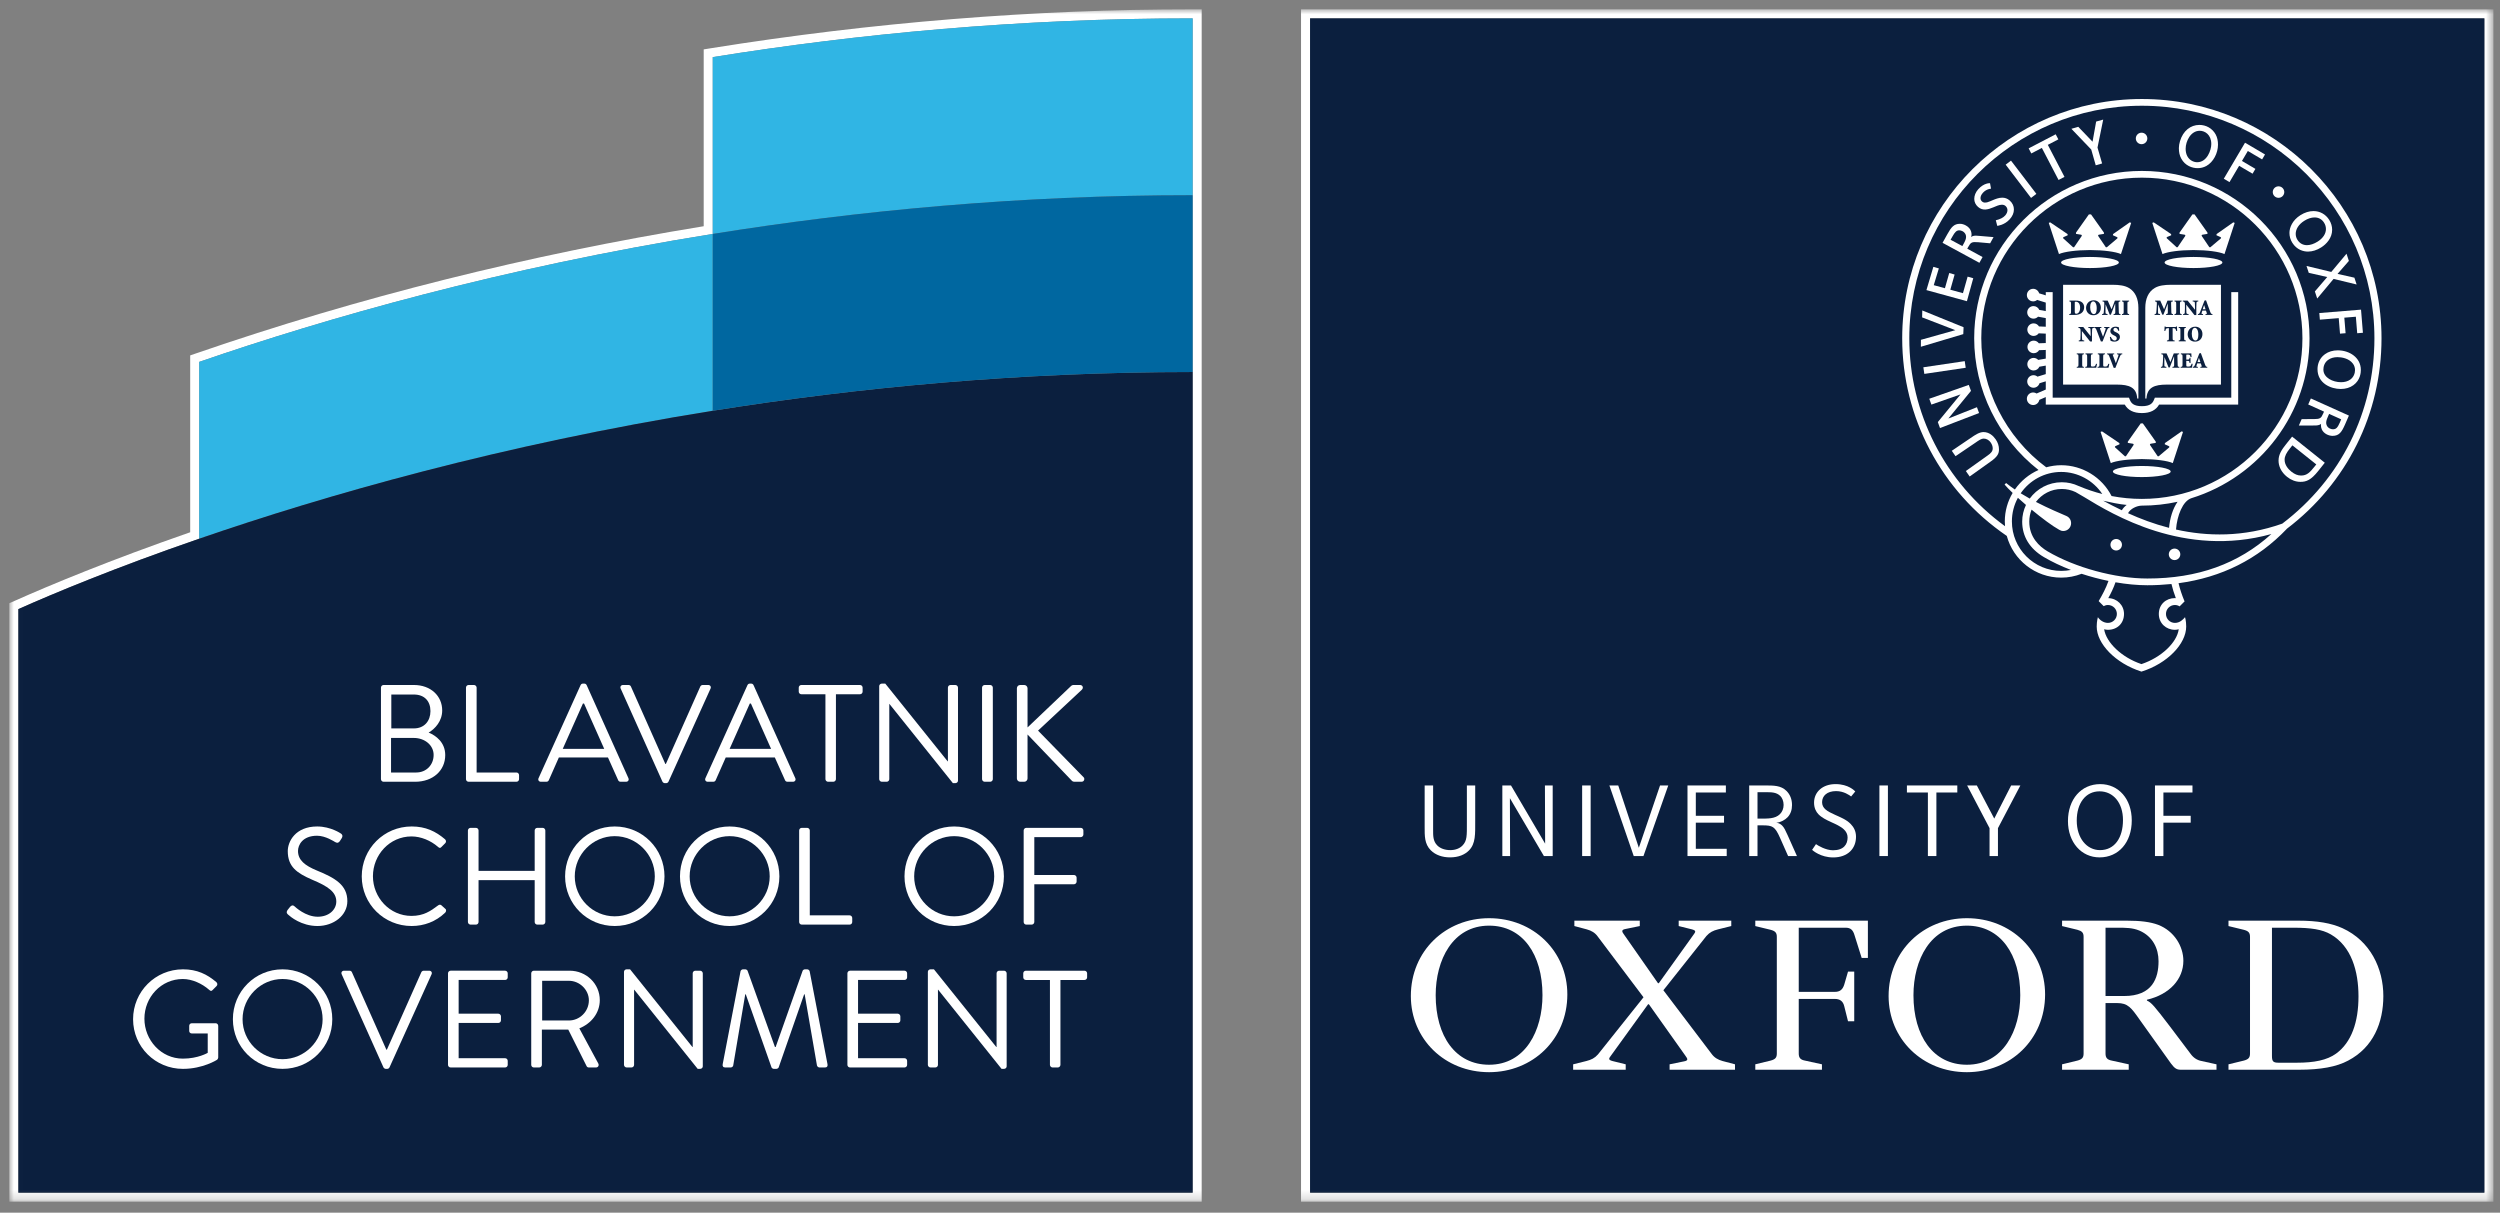 <?xml version="1.0" encoding="UTF-8"?>
<svg width="268px" height="130px" viewBox="0 0 268 130" version="1.1" xmlns="http://www.w3.org/2000/svg" xmlns:xlink="http://www.w3.org/1999/xlink">
    <rect x="0" y="0" width="268" height="130" fill="#808080" stroke="none"/>
    <title>bsg-logo</title>
    <defs>
        <polygon id="path-1" points="0.007 0.216 266.3 0.216 266.3 128.037 0.007 128.037"></polygon>
    </defs>
    <g id="bsg-logo" stroke="none" stroke-width="1" fill="none" fill-rule="evenodd">
        <g id="g11717-Clipped" transform="translate(134.447, 64.796) scale(-1, 1) rotate(-180) translate(-134.447, -64.796) translate(0.993, 0.556)">
            <mask id="mask-2" fill="white">
                <use xlink:href="#path-1"></use>
            </mask>
            <g id="path48-8-5"></g>
            <g id="g11717" mask="url(#mask-2)">
                <g transform="translate(-0.829, -0.829)">
                    <g id="g11719" stroke-width="1" fill="none" fill-rule="evenodd" transform="translate(0.177, 0.385)">
                        <path d="M128.48,128.48 L127.511,128.48 C110.486,128.48 93.126,127.079 75.912,124.316 L75.096,124.185 L75.096,123.358 L75.096,105.228 C56.359,102.174 38.062,97.592 20.7,91.605 L20.047,91.379 L20.047,90.688 L20.047,72.422 C11.425,69.426 5.075,66.78 1.233,65.071 L0.659,64.814 L0.659,64.185 L0.659,1.628 L0.659,0.659 L1.628,0.659 L127.511,0.659 L128.48,0.659 L128.48,1.628 L128.48,108.556 L128.48,127.511 L128.48,128.48 Z M127.511,127.511 L127.511,108.556 L127.511,1.628 L1.628,1.628 L1.628,64.185 C5.279,65.81 11.906,68.59 21.016,71.732 L21.016,90.688 C34.48,95.33 53.361,100.758 76.065,104.403 L76.065,123.358 C91.597,125.852 108.915,127.511 127.511,127.511" id="path11721" fill="#FFFFFF" fill-rule="nonzero"></path>
                    </g>
                    <g id="g11723" stroke-width="1" fill="none" fill-rule="evenodd" transform="translate(21.193, 72.117)">
                        <path d="M0,0 C13.463,4.643 32.346,10.07 55.048,13.715 L55.048,32.67 C32.346,29.027 13.463,23.599 0,18.955 L0,0 Z" id="path11725" fill="#30B5E4" fill-rule="nonzero"></path>
                    </g>
                    <g id="g11727" stroke-width="1" fill="none" fill-rule="evenodd" transform="translate(76.242, 104.679)">
                        <path d="M0,19.065 L0,0.109 C15.532,2.603 32.849,4.261 51.446,4.261 L51.446,23.218 C32.849,23.218 15.532,21.558 0,19.065" id="path11729" fill="#30B5E4" fill-rule="nonzero"></path>
                    </g>
                    <g id="g11731" stroke-width="1" fill="none" fill-rule="evenodd" transform="translate(1.641, 1.284)">
                        <path d="M74.601,84.548 C51.898,80.903 33.016,75.476 19.552,70.833 C10.442,67.692 3.815,64.911 0.163,63.286 L0.163,0.728 L126.047,0.728 L126.047,88.701 C107.451,88.701 90.133,87.041 74.601,84.548" id="path11733" fill="#0B1F3E" fill-rule="nonzero"></path>
                    </g>
                    <g id="g11735" stroke-width="1" fill="none" fill-rule="evenodd" transform="translate(76.242, 85.832)">
                        <path d="M0,0 C15.532,2.493 32.849,4.153 51.446,4.153 L51.446,23.108 C32.849,23.108 15.532,21.449 0,18.955 L0,0 Z" id="path11737" fill="#0067A0" fill-rule="nonzero"></path>
                    </g>
                    <g id="g11739" stroke-width="1" fill="none" fill-rule="evenodd" transform="translate(40.057, 45.978)">
                        <path d="M4.145,5.802 C5.285,5.802 5.923,6.617 5.923,7.655 C5.923,8.722 5.285,9.434 4.145,9.434 L1.728,9.434 L1.728,5.802 L4.145,5.802 Z M4.397,1.075 C5.478,1.075 6.264,1.89 6.264,2.957 C6.264,4.009 5.301,4.779 4.145,4.779 L1.699,4.779 L1.699,1.075 L4.397,1.075 L4.397,1.075 Z M0.618,10.174 C0.618,10.322 0.736,10.456 0.899,10.456 L4.145,10.456 C5.952,10.456 7.183,9.285 7.183,7.729 C7.183,6.588 6.426,5.758 5.73,5.357 C6.516,5.031 7.508,4.305 7.508,2.942 C7.508,1.282 6.189,0.082 4.278,0.082 L0.899,0.082 C0.736,0.082 0.618,0.215 0.618,0.363 L0.618,10.174 Z" id="path11741" fill="#FFFFFF" fill-rule="nonzero"></path>
                    </g>
                    <g id="g11743" stroke-width="1" fill="none" fill-rule="evenodd" transform="translate(49.789, 45.376)">
                        <path d="M0,10.776 C0,10.923 0.119,11.058 0.282,11.058 L0.859,11.058 C1.008,11.058 1.141,10.923 1.141,10.776 L1.141,1.677 L5.409,1.677 C5.572,1.677 5.69,1.543 5.69,1.395 L5.69,0.966 C5.69,0.816 5.572,0.684 5.409,0.684 L0.282,0.684 C0.119,0.684 0,0.816 0,0.966 L0,10.776 Z" id="path11745" fill="#FFFFFF" fill-rule="nonzero"></path>
                    </g>
                    <g id="g11747" stroke-width="1" fill="none" fill-rule="evenodd" transform="translate(57.148, 45.442)">
                        <path d="M7.46,4.145 C6.734,5.76 6.023,7.39 5.297,9.005 L5.178,9.005 L3.015,4.145 L7.46,4.145 Z M0.421,1.003 L4.926,10.976 C4.971,11.065 5.044,11.14 5.178,11.14 L5.326,11.14 C5.459,11.14 5.534,11.065 5.578,10.976 L10.054,1.003 C10.142,0.81 10.024,0.618 9.802,0.618 L9.209,0.618 C9.076,0.618 8.986,0.706 8.957,0.781 L7.86,3.225 L2.599,3.225 L1.518,0.781 C1.488,0.706 1.398,0.618 1.266,0.618 L0.673,0.618 C0.45,0.618 0.332,0.81 0.421,1.003" id="path11749" fill="#FFFFFF" fill-rule="nonzero"></path>
                    </g>
                    <g id="g11751" stroke-width="1" fill="none" fill-rule="evenodd" transform="translate(65.544, 45.273)">
                        <path d="M0.829,10.776 C0.74,10.969 0.859,11.161 1.081,11.161 L1.674,11.161 C1.808,11.161 1.897,11.072 1.926,10.998 L5.615,2.699 L5.675,2.699 L9.365,10.998 C9.395,11.072 9.498,11.161 9.617,11.161 L10.21,11.161 C10.433,11.161 10.55,10.969 10.462,10.776 L5.956,0.802 C5.912,0.713 5.823,0.639 5.705,0.639 L5.556,0.639 C5.453,0.639 5.349,0.713 5.304,0.802 L0.829,10.776 Z" id="path11753" fill="#FFFFFF" fill-rule="nonzero"></path>
                    </g>
                    <g id="g11755" stroke-width="1" fill="none" fill-rule="evenodd" transform="translate(75.037, 45.442)">
                        <path d="M7.46,4.145 C6.734,5.76 6.023,7.39 5.297,9.005 L5.178,9.005 L3.015,4.145 L7.46,4.145 Z M0.421,1.003 L4.926,10.976 C4.971,11.065 5.044,11.14 5.178,11.14 L5.326,11.14 C5.459,11.14 5.534,11.065 5.578,10.976 L10.054,1.003 C10.142,0.81 10.024,0.618 9.802,0.618 L9.209,0.618 C9.076,0.618 8.986,0.706 8.957,0.781 L7.86,3.225 L2.599,3.225 L1.518,0.781 C1.488,0.706 1.398,0.618 1.266,0.618 L0.673,0.618 C0.45,0.618 0.332,0.81 0.421,1.003" id="path11757" fill="#FFFFFF" fill-rule="nonzero"></path>
                    </g>
                    <g id="g11759" stroke-width="1" fill="none" fill-rule="evenodd" transform="translate(85.006, 45.494)">
                        <path d="M3.316,9.947 L0.737,9.947 C0.574,9.947 0.455,10.08 0.455,10.229 L0.455,10.658 C0.455,10.806 0.574,10.94 0.737,10.94 L7.02,10.94 C7.183,10.94 7.302,10.806 7.302,10.658 L7.302,10.229 C7.302,10.08 7.183,9.947 7.02,9.947 L4.442,9.947 L4.442,0.848 C4.442,0.7 4.309,0.566 4.16,0.566 L3.597,0.566 C3.449,0.566 3.316,0.7 3.316,0.848 L3.316,9.947 Z" id="path11761" fill="#FFFFFF" fill-rule="nonzero"></path>
                    </g>
                    <g id="g11763" stroke-width="1" fill="none" fill-rule="evenodd" transform="translate(94.086, 45.539)">
                        <path d="M0,10.776 C0,10.923 0.133,11.043 0.282,11.043 L0.652,11.043 L7.336,2.714 L7.366,2.714 L7.366,10.612 C7.366,10.761 7.484,10.894 7.647,10.894 L8.166,10.894 C8.313,10.894 8.447,10.761 8.447,10.612 L8.447,0.639 C8.447,0.491 8.313,0.373 8.166,0.373 L7.899,0.373 L1.097,8.863 L1.082,8.863 L1.082,0.802 C1.082,0.654 0.963,0.521 0.8,0.521 L0.282,0.521 C0.133,0.521 0,0.654 0,0.802 L0,10.776 Z" id="path11765" fill="#FFFFFF" fill-rule="nonzero"></path>
                    </g>
                    <g id="g11767" stroke-width="1" fill="none" fill-rule="evenodd" transform="translate(105.112, 45.376)">
                        <path d="M-4.60133631e-17,10.776 C-4.60133631e-17,10.923 0.133,11.058 0.282,11.058 L0.874,11.058 C1.022,11.058 1.155,10.923 1.155,10.776 L1.155,0.966 C1.155,0.816 1.022,0.684 0.874,0.684 L0.282,0.684 C0.133,0.684 -4.60133631e-17,0.816 -4.60133631e-17,0.966 L-4.60133631e-17,10.776 Z" id="path11769" fill="#FFFFFF" fill-rule="nonzero"></path>
                    </g>
                    <g id="g11771" stroke-width="1" fill="none" fill-rule="evenodd" transform="translate(108.847, 45.302)">
                        <path d="M0,10.776 C0,10.969 0.148,11.132 0.356,11.132 L0.786,11.132 C0.979,11.132 1.141,10.969 1.141,10.776 L1.141,6.582 L5.764,10.983 C5.824,11.058 5.957,11.132 6.046,11.132 L6.773,11.132 C7.039,11.132 7.187,10.835 6.95,10.612 L2.267,6.241 L7.172,1.218 C7.277,1.113 7.247,0.758 6.921,0.758 L6.165,0.758 C6.062,0.758 5.928,0.816 5.898,0.861 L1.141,5.826 L1.141,1.113 C1.141,0.92 0.979,0.758 0.786,0.758 L0.356,0.758 C0.148,0.758 0,0.92 0,1.113 L0,10.776 Z" id="path11773" fill="#FFFFFF" fill-rule="nonzero"></path>
                    </g>
                    <g id="g11775" stroke-width="1" fill="none" fill-rule="evenodd" transform="translate(29.827, 29.815)">
                        <path d="M0.829,2.487 C0.904,2.575 0.976,2.68 1.051,2.769 C1.199,2.961 1.363,3.079 1.569,2.902 C1.674,2.812 2.755,1.776 4.074,1.776 C5.274,1.776 6.06,2.531 6.06,3.406 C6.06,4.428 5.172,5.036 3.466,5.747 C1.837,6.459 0.858,7.125 0.858,8.815 C0.858,9.823 1.659,11.452 4.015,11.452 C5.467,11.452 6.549,10.697 6.549,10.697 C6.639,10.652 6.816,10.475 6.639,10.193 C6.579,10.104 6.519,10 6.46,9.911 C6.327,9.703 6.179,9.644 5.942,9.778 C5.837,9.837 4.904,10.459 4,10.459 C2.43,10.459 1.955,9.452 1.955,8.83 C1.955,7.836 2.711,7.259 3.956,6.74 C5.956,5.925 7.245,5.169 7.245,3.45 C7.245,1.909 5.778,0.782 4.045,0.782 C2.296,0.782 1.111,1.805 0.918,1.983 C0.799,2.086 0.652,2.205 0.829,2.487" id="path11777" fill="#FFFFFF" fill-rule="nonzero"></path>
                    </g>
                    <g id="g11779" stroke-width="1" fill="none" fill-rule="evenodd" transform="translate(38.162, 30.492)">
                        <path d="M5.802,10.776 C7.299,10.776 8.38,10.258 9.388,9.397 C9.507,9.279 9.522,9.101 9.403,8.983 L9.003,8.582 C8.885,8.434 8.766,8.449 8.618,8.597 C7.847,9.265 6.795,9.708 5.787,9.708 C3.447,9.708 1.653,7.737 1.653,5.44 C1.653,3.158 3.447,1.188 5.787,1.188 C7.077,1.188 7.833,1.706 8.618,2.299 C8.766,2.417 8.885,2.403 8.974,2.342 L9.418,1.943 C9.537,1.854 9.507,1.647 9.403,1.543 C8.396,0.565 7.122,0.105 5.802,0.105 C2.838,0.105 0.453,2.463 0.453,5.426 C0.453,8.39 2.838,10.776 5.802,10.776" id="path11781" fill="#FFFFFF" fill-rule="nonzero"></path>
                    </g>
                    <g id="g11783" stroke-width="1" fill="none" fill-rule="evenodd" transform="translate(49.996, 30.062)">
                        <path d="M-5.06146994e-16,10.776 C-5.06146994e-16,10.923 0.133,11.058 0.282,11.058 L0.859,11.058 C1.022,11.058 1.141,10.923 1.141,10.776 L1.141,6.449 L7.158,6.449 L7.158,10.776 C7.158,10.923 7.277,11.058 7.439,11.058 L8.018,11.058 C8.166,11.058 8.299,10.923 8.299,10.776 L8.299,0.966 C8.299,0.816 8.166,0.684 8.018,0.684 L7.439,0.684 C7.277,0.684 7.158,0.816 7.158,0.966 L7.158,5.456 L1.141,5.456 L1.141,0.966 C1.141,0.816 1.022,0.684 0.859,0.684 L0.282,0.684 C0.133,0.684 -5.06146994e-16,0.816 -5.06146994e-16,0.966 L-5.06146994e-16,10.776 Z" id="path11785" fill="#FFFFFF" fill-rule="nonzero"></path>
                    </g>
                    <g id="g11787" stroke-width="1" fill="none" fill-rule="evenodd" transform="translate(59.932, 29.977)">
                        <path d="M5.802,1.658 C8.158,1.658 10.1,3.584 10.1,5.941 C10.1,8.297 8.158,10.253 5.802,10.253 C3.447,10.253 1.519,8.297 1.519,5.941 C1.519,3.584 3.447,1.658 5.802,1.658 M5.802,11.29 C8.766,11.29 11.138,8.905 11.138,5.941 C11.138,2.977 8.766,0.62 5.802,0.62 C2.838,0.62 0.482,2.977 0.482,5.941 C0.482,8.905 2.838,11.29 5.802,11.29" id="path11789" fill="#FFFFFF" fill-rule="nonzero"></path>
                    </g>
                    <g id="g11791" stroke-width="1" fill="none" fill-rule="evenodd" transform="translate(72.248, 29.977)">
                        <path d="M5.802,1.658 C8.158,1.658 10.1,3.584 10.1,5.941 C10.1,8.297 8.158,10.253 5.802,10.253 C3.447,10.253 1.519,8.297 1.519,5.941 C1.519,3.584 3.447,1.658 5.802,1.658 M5.802,11.29 C8.766,11.29 11.138,8.905 11.138,5.941 C11.138,2.977 8.766,0.62 5.802,0.62 C2.838,0.62 0.482,2.977 0.482,5.941 C0.482,8.905 2.838,11.29 5.802,11.29" id="path11793" fill="#FFFFFF" fill-rule="nonzero"></path>
                    </g>
                    <g id="g11795" stroke-width="1" fill="none" fill-rule="evenodd" transform="translate(85.505, 30.062)">
                        <path d="M0,10.776 C0,10.923 0.119,11.058 0.282,11.058 L0.859,11.058 C1.008,11.058 1.141,10.923 1.141,10.776 L1.141,1.677 L5.409,1.677 C5.572,1.677 5.69,1.543 5.69,1.395 L5.69,0.966 C5.69,0.816 5.572,0.684 5.409,0.684 L0.282,0.684 C0.119,0.684 0,0.816 0,0.966 L0,10.776 Z" id="path11797" fill="#FFFFFF" fill-rule="nonzero"></path>
                    </g>
                    <g id="g11799" stroke-width="1" fill="none" fill-rule="evenodd" transform="translate(96.316, 29.977)">
                        <path d="M5.802,1.658 C8.158,1.658 10.1,3.584 10.1,5.941 C10.1,8.297 8.158,10.253 5.802,10.253 C3.447,10.253 1.519,8.297 1.519,5.941 C1.519,3.584 3.447,1.658 5.802,1.658 M5.802,11.29 C8.766,11.29 11.138,8.905 11.138,5.941 C11.138,2.977 8.766,0.62 5.802,0.62 C2.838,0.62 0.482,2.977 0.482,5.941 C0.482,8.905 2.838,11.29 5.802,11.29" id="path11801" fill="#FFFFFF" fill-rule="nonzero"></path>
                    </g>
                    <g id="g11803" stroke-width="1" fill="none" fill-rule="evenodd" transform="translate(109.573, 30.062)">
                        <path d="M0,10.776 C0,10.923 0.119,11.058 0.282,11.058 L6.121,11.058 C6.283,11.058 6.402,10.923 6.402,10.776 L6.402,10.346 C6.402,10.198 6.283,10.065 6.121,10.065 L1.141,10.065 L1.141,6.004 L5.395,6.004 C5.542,6.004 5.676,5.87 5.676,5.722 L5.676,5.293 C5.676,5.144 5.542,5.011 5.395,5.011 L1.141,5.011 L1.141,0.966 C1.141,0.816 1.008,0.684 0.859,0.684 L0.282,0.684 C0.119,0.684 0,0.816 0,0.966 L0,10.776 Z" id="path11805" fill="#FFFFFF" fill-rule="nonzero"></path>
                    </g>
                    <g id="g11808" stroke-width="1" fill="none" fill-rule="evenodd" transform="translate(13.649, 15.177)">
                        <path d="M5.802,10.776 C7.299,10.776 8.38,10.258 9.388,9.397 C9.507,9.279 9.522,9.101 9.403,8.983 C9.27,8.849 9.107,8.701 8.989,8.568 C8.855,8.42 8.766,8.434 8.603,8.582 C7.847,9.25 6.78,9.738 5.787,9.738 C3.447,9.738 1.668,7.783 1.668,5.485 C1.668,3.203 3.447,1.202 5.787,1.202 C7.418,1.202 8.455,1.824 8.455,1.824 L8.455,3.9 L6.751,3.9 C6.588,3.9 6.47,4.018 6.47,4.166 L6.47,4.714 C6.47,4.877 6.588,4.996 6.751,4.996 L9.314,4.996 C9.463,4.996 9.581,4.863 9.581,4.714 L9.581,1.32 C9.581,1.247 9.522,1.127 9.463,1.084 C9.463,1.084 7.951,0.105 5.802,0.105 C2.838,0.105 0.453,2.463 0.453,5.426 C0.453,8.39 2.838,10.776 5.802,10.776" id="path11810" fill="#FFFFFF" fill-rule="nonzero"></path>
                    </g>
                    <g id="g11812" stroke-width="1" fill="none" fill-rule="evenodd" transform="translate(24.32, 14.663)">
                        <path d="M5.802,1.658 C8.158,1.658 10.1,3.584 10.1,5.941 C10.1,8.297 8.158,10.253 5.802,10.253 C3.447,10.253 1.519,8.297 1.519,5.941 C1.519,3.584 3.447,1.658 5.802,1.658 M5.802,11.29 C8.766,11.29 11.138,8.905 11.138,5.941 C11.138,2.977 8.766,0.62 5.802,0.62 C2.838,0.62 0.482,2.977 0.482,5.941 C0.482,8.905 2.838,11.29 5.802,11.29" id="path11814" fill="#FFFFFF" fill-rule="nonzero"></path>
                    </g>
                    <g id="g11816" stroke-width="1" fill="none" fill-rule="evenodd" transform="translate(35.637, 14.644)">
                        <path d="M0.829,10.776 C0.74,10.969 0.859,11.161 1.081,11.161 L1.674,11.161 C1.808,11.161 1.897,11.072 1.926,10.998 L5.615,2.699 L5.675,2.699 L9.365,10.998 C9.395,11.072 9.498,11.161 9.617,11.161 L10.21,11.161 C10.433,11.161 10.55,10.969 10.462,10.776 L5.956,0.802 C5.912,0.713 5.824,0.639 5.705,0.639 L5.556,0.639 C5.453,0.639 5.349,0.713 5.304,0.802 L0.829,10.776 Z" id="path11818" fill="#FFFFFF" fill-rule="nonzero"></path>
                    </g>
                    <g id="g11820" stroke-width="1" fill="none" fill-rule="evenodd" transform="translate(47.862, 14.748)">
                        <path d="M0,10.776 C0,10.923 0.119,11.058 0.282,11.058 L6.121,11.058 C6.283,11.058 6.402,10.923 6.402,10.776 L6.402,10.346 C6.402,10.198 6.283,10.065 6.121,10.065 L1.141,10.065 L1.141,6.449 L5.395,6.449 C5.542,6.449 5.676,6.315 5.676,6.167 L5.676,5.738 C5.676,5.574 5.542,5.456 5.395,5.456 L1.141,5.456 L1.141,1.677 L6.121,1.677 C6.283,1.677 6.402,1.543 6.402,1.395 L6.402,0.966 C6.402,0.816 6.283,0.684 6.121,0.684 L0.282,0.684 C0.119,0.684 0,0.816 0,0.966 L0,10.776 Z" id="path11822" fill="#FFFFFF" fill-rule="nonzero"></path>
                    </g>
                    <g id="g11824" stroke-width="1" fill="none" fill-rule="evenodd" transform="translate(56.685, 14.667)">
                        <path d="M4.145,5.802 C5.285,5.802 6.279,6.751 6.279,7.967 C6.279,9.092 5.285,10.056 4.145,10.056 L1.27,10.056 L1.27,5.802 L4.145,5.802 Z M0.099,10.856 C0.099,11.004 0.217,11.138 0.38,11.138 L4.219,11.138 C5.997,11.138 7.449,9.745 7.449,7.981 C7.449,6.617 6.546,5.476 5.256,4.958 L7.286,1.194 C7.39,1 7.286,0.764 7.034,0.764 L6.279,0.764 C6.145,0.764 6.071,0.838 6.041,0.897 L4.07,4.824 L1.24,4.824 L1.24,1.045 C1.24,0.897 1.106,0.764 0.958,0.764 L0.38,0.764 C0.217,0.764 0.099,0.897 0.099,1.045 L0.099,10.856 Z" id="path11826" fill="#FFFFFF" fill-rule="nonzero"></path>
                    </g>
                    <g id="g11828" stroke-width="1" fill="none" fill-rule="evenodd" transform="translate(66.728, 14.911)">
                        <path d="M0,10.776 C0,10.923 0.133,11.043 0.282,11.043 L0.652,11.043 L7.336,2.714 L7.366,2.714 L7.366,10.612 C7.366,10.761 7.484,10.894 7.647,10.894 L8.166,10.894 C8.313,10.894 8.447,10.761 8.447,10.612 L8.447,0.639 C8.447,0.491 8.313,0.373 8.166,0.373 L7.899,0.373 L1.097,8.863 L1.082,8.863 L1.082,0.802 C1.082,0.654 0.963,0.521 0.8,0.521 L0.282,0.521 C0.133,0.521 0,0.654 0,0.802 L0,10.776 Z" id="path11830" fill="#FFFFFF" fill-rule="nonzero"></path>
                    </g>
                    <g id="g11832" stroke-width="1" fill="none" fill-rule="evenodd" transform="translate(76.735, 14.97)">
                        <path d="M2.487,10.776 C2.516,10.894 2.634,10.983 2.753,10.983 L2.991,10.983 C3.094,10.983 3.213,10.909 3.243,10.821 L6.177,2.654 L6.251,2.654 L9.141,10.821 C9.17,10.909 9.289,10.983 9.392,10.983 L9.629,10.983 C9.748,10.983 9.866,10.894 9.896,10.776 L11.808,0.816 C11.853,0.609 11.763,0.461 11.542,0.461 L10.949,0.461 C10.83,0.461 10.711,0.565 10.681,0.668 L9.362,8.301 L9.304,8.301 L6.577,0.476 C6.548,0.386 6.413,0.313 6.325,0.313 L6.058,0.313 C5.969,0.313 5.836,0.386 5.806,0.476 L3.05,8.301 L2.991,8.301 L1.701,0.668 C1.687,0.565 1.553,0.461 1.435,0.461 L0.842,0.461 C0.619,0.461 0.53,0.609 0.574,0.816 L2.487,10.776 Z" id="path11835" fill="#FFFFFF" fill-rule="nonzero"></path>
                    </g>
                    <g id="g11837" stroke-width="1" fill="none" fill-rule="evenodd" transform="translate(90.678, 14.748)">
                        <path d="M0,10.776 C0,10.923 0.119,11.058 0.282,11.058 L6.121,11.058 C6.283,11.058 6.402,10.923 6.402,10.776 L6.402,10.346 C6.402,10.198 6.283,10.065 6.121,10.065 L1.141,10.065 L1.141,6.449 L5.395,6.449 C5.542,6.449 5.676,6.315 5.676,6.167 L5.676,5.738 C5.676,5.574 5.542,5.456 5.395,5.456 L1.141,5.456 L1.141,1.677 L6.121,1.677 C6.283,1.677 6.402,1.543 6.402,1.395 L6.402,0.966 C6.402,0.816 6.283,0.684 6.121,0.684 L0.282,0.684 C0.119,0.684 0,0.816 0,0.966 L0,10.776 Z" id="path11839" fill="#FFFFFF" fill-rule="nonzero"></path>
                    </g>
                    <g id="g11842" stroke-width="1" fill="none" fill-rule="evenodd" transform="translate(99.303, 14.911)">
                        <path d="M0,10.776 C0,10.923 0.133,11.043 0.282,11.043 L0.652,11.043 L7.336,2.714 L7.366,2.714 L7.366,10.612 C7.366,10.761 7.484,10.894 7.647,10.894 L8.166,10.894 C8.313,10.894 8.447,10.761 8.447,10.612 L8.447,0.639 C8.447,0.491 8.313,0.373 8.166,0.373 L7.899,0.373 L1.097,8.863 L1.082,8.863 L1.082,0.802 C1.082,0.654 0.963,0.521 0.8,0.521 L0.282,0.521 C0.133,0.521 0,0.654 0,0.802 L0,10.776 Z" id="path11844" fill="#FFFFFF" fill-rule="nonzero"></path>
                    </g>
                    <g id="g11846" stroke-width="1" fill="none" fill-rule="evenodd" transform="translate(109.073, 14.865)">
                        <path d="M3.316,9.947 L0.737,9.947 C0.574,9.947 0.456,10.08 0.456,10.229 L0.456,10.658 C0.456,10.806 0.574,10.94 0.737,10.94 L7.02,10.94 C7.183,10.94 7.302,10.806 7.302,10.658 L7.302,10.229 C7.302,10.08 7.183,9.947 7.02,9.947 L4.442,9.947 L4.442,0.848 C4.442,0.7 4.309,0.566 4.16,0.566 L3.597,0.566 C3.449,0.566 3.316,0.7 3.316,0.848 L3.316,9.947 Z" id="path11848" fill="#FFFFFF" fill-rule="nonzero"></path>
                    </g>
                    <g id="g11850" stroke-width="1" fill="none" fill-rule="evenodd" transform="translate(138.649, 0.385)">
                        <path d="M128.48,128.48 L127.511,128.48 L1.627,128.48 L0.658,128.48 L0.658,127.511 L0.658,1.629 L0.658,0.66 L1.627,0.66 L127.511,0.66 L128.48,0.66 L128.48,1.629 L128.48,127.511 L128.48,128.48 Z M127.511,1.629 L1.627,1.629 L1.627,127.511 L127.511,127.511 L127.511,1.629 Z" id="path11852" fill="#FFFFFF" fill-rule="nonzero"></path>
                    </g>
                    <polygon id="path11854" fill="#0B1F3E" fill-rule="nonzero" points="266.16 2.013 140.276 2.013 140.276 127.896 266.16 127.896"></polygon>
                    <g id="g11856" stroke-width="1" fill="none" fill-rule="evenodd" transform="translate(150.27, 14.889)">
                        <path d="M14.92,8.289 C14.92,12.681 12.79,15.747 9.198,15.747 C5.292,15.747 3.471,12.066 3.471,8.289 C3.471,3.898 5.602,0.836 9.198,0.836 C13.102,0.836 14.92,4.516 14.92,8.289 M17.585,8.376 C17.585,3.545 13.856,0.038 9.198,0.038 C4.448,0.038 0.809,3.585 0.809,8.204 C0.809,13.039 4.537,16.546 9.198,16.546 C13.946,16.546 17.585,12.994 17.585,8.376" id="path11858" fill="#FFFFFF" fill-rule="nonzero"></path>
                    </g>
                    <g id="g11860" stroke-width="1" fill="none" fill-rule="evenodd" transform="translate(201.488, 14.889)">
                        <path d="M14.92,8.289 C14.92,12.681 12.788,15.747 9.195,15.747 C5.289,15.747 3.471,12.066 3.471,8.289 C3.471,3.898 5.6,0.836 9.195,0.836 C13.099,0.836 14.92,4.516 14.92,8.289 M17.582,8.376 C17.582,3.545 13.853,0.038 9.195,0.038 C4.445,0.038 0.806,3.585 0.806,8.204 C0.806,13.039 4.535,16.546 9.195,16.546 C13.944,16.546 17.582,12.994 17.582,8.376" id="path11862" fill="#FFFFFF" fill-rule="nonzero"></path>
                    </g>
                    <g id="g11864" stroke-width="1" fill="none" fill-rule="evenodd" transform="translate(220.116, 14.717)">
                        <path d="M9.118,5.802 C8.185,7.133 7.83,7.619 6.677,7.619 L5.433,7.619 L5.433,2.204 C5.433,1.761 5.611,1.543 6.101,1.452 L7.919,1.053 L7.919,0.472 L0.774,0.472 L0.774,1.053 L2.417,1.452 C2.904,1.582 3.081,1.761 3.081,2.204 L3.081,14.72 C3.081,15.166 2.904,15.341 2.417,15.474 L0.774,15.873 L0.774,16.452 L7.741,16.452 C9.207,16.452 10.227,16.318 11.07,16.009 C12.802,15.341 13.777,13.698 13.777,12.148 C13.777,10.192 12.313,8.548 9.871,7.977 L9.871,7.889 C10.361,7.662 10.627,7.353 12.357,5.087 L14.531,2.204 C14.842,1.761 15.243,1.496 15.731,1.406 L17.328,1.053 L17.328,0.472 L13.512,0.472 C13.068,0.472 12.846,0.608 12.447,1.142 L9.118,5.802 Z M5.433,8.375 L7.431,8.375 C10.449,8.375 11.116,10.28 11.116,12.103 C11.116,13.479 10.494,14.766 9.073,15.385 C8.32,15.698 7.609,15.698 6.632,15.698 L5.433,15.698 L5.433,8.375 L5.433,8.375 Z" id="path11866" fill="#FFFFFF" fill-rule="nonzero"></path>
                    </g>
                    <g id="g11868" stroke-width="1" fill="none" fill-rule="evenodd" transform="translate(187.997, 14.935)">
                        <path d="M9.947,10.776 L10.613,10.776 L10.613,5.448 L9.947,5.448 L9.547,7.045 C9.414,7.624 9.058,7.845 8.528,7.845 L4.664,7.845 L4.664,1.987 C4.664,1.543 4.842,1.325 5.331,1.234 L7.151,0.836 L7.151,0.254 L0.007,0.254 L0.007,0.836 L1.648,1.234 C2.137,1.365 2.314,1.543 2.314,1.987 L2.314,14.502 C2.314,14.948 2.137,15.124 1.648,15.256 L0.007,15.655 L0.007,16.235 L12.077,16.235 L12.077,12.236 L11.411,12.236 L10.657,14.637 C10.48,15.256 10.213,15.48 9.681,15.48 L4.664,15.48 L4.664,8.602 L8.528,8.602 C9.058,8.602 9.369,8.82 9.547,9.4 L9.947,10.776 Z" id="path11870" fill="#FFFFFF" fill-rule="nonzero"></path>
                    </g>
                    <g id="g11872" stroke-width="1" fill="none" fill-rule="evenodd" transform="translate(238.417, 14.665)">
                        <path d="M4.973,15.749 L4.973,1.994 C4.973,1.413 5.107,1.277 5.683,1.277 L7.637,1.277 C9.5,1.277 10.876,1.548 11.852,2.257 C13.495,3.453 14.249,5.628 14.249,8.382 C14.249,11.089 13.495,13.749 11.276,15.037 C10.345,15.571 9.145,15.749 7.28,15.749 L4.973,15.749 Z M0.313,0.525 L0.313,1.105 L1.955,1.504 C2.444,1.635 2.62,1.813 2.62,2.257 L2.62,14.773 C2.62,15.218 2.444,15.394 1.955,15.525 L0.313,15.925 L0.313,16.504 L7.814,16.504 C9.854,16.504 11.32,16.238 12.519,15.705 C15.536,14.328 16.913,11.356 16.913,8.427 C16.913,5.583 15.846,2.923 13.14,1.504 C11.897,0.834 10.166,0.525 7.903,0.525 L0.313,0.525 Z" id="path11874" fill="#FFFFFF" fill-rule="nonzero"></path>
                    </g>
                    <g id="g11876" stroke-width="1" fill="none" fill-rule="evenodd" transform="translate(168.31, 14.941)">
                        <path d="M5.802,0.829 L5.802,0.249 L0.167,0.249 L0.167,0.829 L1.584,1.182 C2.12,1.318 2.473,1.492 2.827,1.891 L7.71,8.015 L2.827,14.497 C2.517,14.941 2.12,15.161 1.63,15.296 L0.298,15.651 L0.298,16.228 L7.31,16.228 L7.31,15.651 L5.802,15.341 C5.268,15.25 5.402,15.03 5.667,14.673 L9.262,9.525 L9.35,9.525 L13.035,14.673 C13.301,15.03 13.391,15.161 12.903,15.296 L11.482,15.651 L11.482,16.228 L17.119,16.228 L17.119,15.651 L15.698,15.296 C15.166,15.161 14.811,14.986 14.454,14.586 L9.84,8.769 L14.987,1.98 C15.299,1.537 15.698,1.318 16.186,1.182 L17.518,0.829 L17.518,0.249 L10.506,0.249 L10.506,0.829 L12.015,1.137 C12.548,1.228 12.458,1.402 12.192,1.763 L8.287,7.265 L8.198,7.265 L4.249,1.8 C3.981,1.446 3.893,1.318 4.381,1.182 L5.802,0.829 Z" id="path11878" fill="#FFFFFF" fill-rule="nonzero"></path>
                    </g>
                    <g id="g11880" stroke-width="1" fill="none" fill-rule="evenodd" transform="translate(152.328, 37.86)">
                        <path d="M4.973,0.829 C4.532,0.388 3.869,0.094 2.947,0.094 C2.141,0.094 1.395,0.346 0.89,0.851 C0.201,1.541 0.231,2.42 0.231,3.36 L0.231,7.804 L1.138,7.804 L1.138,3.03 C1.138,2.426 1.12,1.838 1.587,1.371 C1.91,1.048 2.407,0.873 2.981,0.873 C3.541,0.873 3.99,1.066 4.271,1.347 C4.79,1.866 4.757,2.432 4.757,3.8 L4.757,7.804 L5.65,7.804 L5.65,4.034 C5.65,2.602 5.708,1.563 4.973,0.829" id="path11882" fill="#FFFFFF" fill-rule="nonzero"></path>
                    </g>
                    <g id="g11884" stroke-width="1" fill="none" fill-rule="evenodd" transform="translate(160.37, 38.095)">
                        <polygon id="path11886" fill="#FFFFFF" fill-rule="nonzero" points="4.973 0 1.327 6.204 1.349 0 0.517 0 0.517 7.569 1.446 7.569 5.105 1.33 5.082 7.569 5.915 7.569 5.915 0"></polygon>
                    </g>
                    <polygon id="path11888" fill="#FFFFFF" fill-rule="nonzero" points="169.442 45.664 170.353 45.664 170.353 38.096 169.442 38.096"></polygon>
                    <g id="g11890" stroke-width="1" fill="none" fill-rule="evenodd" transform="translate(171.87, 38.096)">
                        <polygon id="path11892" fill="#FFFFFF" fill-rule="nonzero" points="4.145 0 3.101 0 0.492 7.568 1.441 7.568 3.65 0.887 5.923 7.568 6.804 7.568"></polygon>
                    </g>
                    <g id="g11894" stroke-width="1" fill="none" fill-rule="evenodd" transform="translate(180.735, 38.096)">
                        <polygon id="path11896" fill="#FFFFFF" fill-rule="nonzero" points="0 0 0 7.568 4.114 7.568 4.114 6.813 0.892 6.813 0.892 4.316 3.917 4.316 3.917 3.58 0.892 3.58 0.892 0.778 4.204 0.778 4.204 0"></polygon>
                    </g>
                    <g id="g11898" stroke-width="1" fill="none" fill-rule="evenodd" transform="translate(186.547, 38.096)">
                        <path d="M4.973,0 L4.104,1.962 C3.565,3.168 3.319,3.292 2.222,3.292 L1.694,3.292 L1.694,0 L0.802,0 L0.802,7.568 L2.434,7.568 C3.445,7.568 4.207,7.575 4.803,6.979 C5.18,6.601 5.393,6.097 5.393,5.466 C5.393,4.94 5.239,4.503 4.923,4.165 C4.649,3.876 4.199,3.621 3.709,3.568 C3.975,3.554 4.195,3.41 4.338,3.266 C4.544,3.06 4.694,2.749 4.915,2.254 L5.921,0 L4.973,0 Z M4.147,6.43 C3.713,6.864 3.15,6.844 2.532,6.844 L1.694,6.844 L1.694,4.016 L1.995,4.016 C2.759,4.016 3.583,3.977 4.101,4.496 C4.353,4.747 4.492,5.099 4.492,5.483 C4.492,5.908 4.325,6.251 4.147,6.43" id="path11900" fill="#FFFFFF" fill-rule="nonzero"></path>
                    </g>
                    <polygon id="path11902" fill="#FFFFFF" fill-rule="nonzero" points="201.309 45.664 202.22 45.664 202.22 38.096 201.309 38.096"></polygon>
                    <g id="g11904" stroke-width="1" fill="none" fill-rule="evenodd" transform="translate(204.101, 37.449)">
                        <polygon id="path11906" fill="#FFFFFF" fill-rule="nonzero" points="3.316 7.46 3.316 0.647 2.405 0.647 2.405 7.46 0.156 7.46 0.156 8.215 5.558 8.215 5.558 7.46"></polygon>
                    </g>
                    <g id="g11908" stroke-width="1" fill="none" fill-rule="evenodd" transform="translate(210.7, 37.771)">
                        <polygon id="path11910" fill="#FFFFFF" fill-rule="nonzero" points="3.316 3.316 3.316 0.325 2.416 0.325 2.416 3.316 0.013 7.893 1.054 7.893 2.92 4.343 4.731 7.893 5.719 7.893"></polygon>
                    </g>
                    <g id="g11912" stroke-width="1" fill="none" fill-rule="evenodd" transform="translate(220.767, 37.953)">
                        <path d="M4.145,0 C2.187,0 0.754,1.618 0.754,3.893 C0.754,6.231 2.17,7.855 4.214,7.855 C6.196,7.855 7.594,6.247 7.594,3.962 C7.594,1.62 6.193,0 4.145,0 M4.142,7.081 C2.658,7.081 1.696,5.829 1.696,3.941 C1.696,2.061 2.768,0.78 4.19,0.78 C5.772,0.78 6.653,2.126 6.653,4.001 C6.653,5.847 5.613,7.081 4.142,7.081" id="path11914" fill="#FFFFFF" fill-rule="nonzero"></path>
                    </g>
                    <g id="g11916" stroke-width="1" fill="none" fill-rule="evenodd" transform="translate(230.095, 37.449)">
                        <polygon id="path11918" fill="#FFFFFF" fill-rule="nonzero" points="1.658 7.46 1.658 4.963 4.584 4.963 4.584 4.227 1.658 4.227 1.658 0.647 0.754 0.647 0.754 8.215 4.774 8.215 4.774 7.46"></polygon>
                    </g>
                    <g id="g11920" stroke-width="1" fill="none" fill-rule="evenodd" transform="translate(193.474, 37.187)">
                        <path d="M0.829,6.631 C0.829,7.794 1.765,8.622 3.132,8.622 C4.516,8.622 5.179,7.907 5.247,7.833 L4.803,7.296 C4.634,7.426 4.028,7.872 3.191,7.872 C2.226,7.872 1.69,7.366 1.69,6.683 C1.69,6.35 1.827,6.112 2.046,5.916 C2.305,5.683 2.684,5.511 3.092,5.323 C3.599,5.089 4.295,4.828 4.76,4.343 C5.083,4.01 5.327,3.575 5.327,2.978 C5.327,1.72 4.453,0.761 2.882,0.761 C1.543,0.761 0.698,1.499 0.619,1.572 L1.035,2.187 C1.251,2.027 2.091,1.529 2.86,1.529 C3.999,1.529 4.425,2.153 4.425,2.905 C4.425,3.254 4.266,3.535 4.03,3.762 C3.677,4.101 3.143,4.329 2.631,4.563 C2.122,4.796 1.632,5.039 1.286,5.404 C1.058,5.644 0.829,6.036 0.829,6.631" id="path11922" fill="#FFFFFF" fill-rule="nonzero"></path>
                    </g>
                    <g id="g11924" stroke-width="1" fill="none" fill-rule="evenodd" transform="translate(220.782, 86.923)">
                        <path d="M8.289,9.947 C8.289,10.897 7.967,11.664 7.271,12.074 C6.834,12.33 6.244,12.414 5.515,12.414 L0.216,12.414 L0.216,1.713 L5.984,1.713 C7.313,1.713 8.094,1.415 8.163,0.221 L8.29,0.221 L8.289,9.947 Z" id="path11926" fill="#FFFFFF" fill-rule="nonzero"></path>
                    </g>
                    <g id="g11928" stroke-width="1" fill="none" fill-rule="evenodd" transform="translate(228.983, 86.923)">
                        <path d="M0.829,9.947 C0.829,10.897 1.151,11.664 1.847,12.074 C2.284,12.33 2.874,12.414 3.603,12.414 L8.94,12.414 L8.94,1.713 L3.135,1.713 C1.805,1.713 1.024,1.415 0.955,0.221 L0.828,0.221 L0.829,9.947 Z" id="path11930" fill="#FFFFFF" fill-rule="nonzero"></path>
                    </g>
                    <g id="g11932" stroke-width="1" fill="none" fill-rule="evenodd" transform="translate(216.649, 85.284)">
                        <path d="M22.38,13.262 L22.38,1.95 L14.187,1.95 L14.093,1.719 C13.95,1.367 13.695,1.039 12.8,1.039 C11.906,1.039 11.651,1.367 11.508,1.719 L11.415,1.95 L3.234,1.95 L3.234,13.262 L2.494,13.262 L2.494,12.918 L1.785,13.136 C1.702,13.415 1.446,13.621 1.141,13.621 C0.77,13.621 0.467,13.319 0.467,12.947 C0.467,12.574 0.77,12.273 1.141,12.273 C1.304,12.273 1.451,12.332 1.567,12.429 L2.494,12.143 L2.494,11.234 L1.798,11.359 C1.694,11.6 1.456,11.769 1.178,11.769 C0.807,11.769 0.505,11.467 0.505,11.095 C0.505,10.722 0.807,10.421 1.178,10.421 C1.37,10.421 1.543,10.502 1.665,10.632 L2.494,10.483 L2.494,9.556 L1.766,9.588 C1.648,9.784 1.436,9.917 1.19,9.917 C0.819,9.917 0.516,9.614 0.516,9.243 C0.516,8.871 0.819,8.569 1.19,8.569 C1.414,8.569 1.612,8.679 1.735,8.849 L2.494,8.815 L2.494,7.807 L1.751,7.781 C1.628,7.952 1.429,8.065 1.203,8.065 C0.831,8.065 0.529,7.762 0.529,7.39 C0.529,7.019 0.831,6.717 1.203,6.717 C1.446,6.717 1.659,6.848 1.776,7.042 L2.494,7.067 L2.494,6.138 L1.68,5.999 C1.558,6.13 1.383,6.213 1.19,6.213 C0.819,6.213 0.516,5.911 0.516,5.54 C0.516,5.167 0.819,4.865 1.19,4.865 C1.467,4.865 1.704,5.031 1.808,5.269 L2.494,5.388 L2.494,4.477 L1.604,4.205 C1.488,4.3 1.34,4.361 1.178,4.361 C0.807,4.361 0.505,4.059 0.505,3.687 C0.505,3.315 0.807,3.014 1.178,3.014 C1.483,3.014 1.739,3.219 1.821,3.497 L2.494,3.704 L2.494,2.822 L1.511,2.397 C1.406,2.468 1.278,2.509 1.141,2.509 C0.77,2.509 0.467,2.207 0.467,1.835 C0.467,1.462 0.77,1.161 1.141,1.161 C1.473,1.161 1.747,1.401 1.803,1.717 L2.494,2.016 L2.494,1.211 L10.958,1.211 C11.302,0.61 11.897,0.3 12.8,0.3 C13.703,0.3 14.299,0.61 14.643,1.211 L23.12,1.211 L23.12,13.262 L22.38,13.262 Z" id="path11934" fill="#FFFFFF" fill-rule="nonzero"></path>
                    </g>
                    <g id="g11936" stroke-width="1" fill="none" fill-rule="evenodd" transform="translate(220.565, 100.661)">
                        <path d="M3.316,1.658 C1.605,1.658 0.218,1.392 0.218,1.063 C0.218,0.735 1.605,0.469 3.316,0.469 C5.026,0.469 6.413,0.735 6.413,1.063 C6.413,1.392 5.026,1.658 3.316,1.658" id="path11938" fill="#FFFFFF" fill-rule="nonzero"></path>
                    </g>
                    <g id="g11940" stroke-width="1" fill="none" fill-rule="evenodd" transform="translate(219.028, 101.885)">
                        <path d="M9.118,4.145 L7.329,2.888 L7.314,2.759 L7.739,2.57 C7.824,2.527 7.824,2.459 7.782,2.419 L6.658,1.471 L6.551,1.48 L5.756,2.653 C5.7,2.729 5.72,2.805 5.816,2.821 L6.351,2.909 L6.351,3.043 L4.965,4.999 L4.738,4.999 L3.354,3.043 L3.354,2.909 L3.888,2.821 C3.984,2.805 4.004,2.729 3.949,2.653 L3.152,1.48 L3.046,1.471 L1.997,2.419 C1.955,2.459 1.955,2.527 2.039,2.57 L2.464,2.759 L2.449,2.888 L0.587,4.145 L0.435,4.086 L1.528,0.744 C2.085,0.993 3.36,1.169 4.852,1.175 C6.345,1.169 7.62,0.993 8.175,0.744 L9.269,4.086 L9.118,4.145 Z" id="path11942" fill="#FFFFFF" fill-rule="nonzero"></path>
                    </g>
                    <g id="g11944" stroke-width="1" fill="none" fill-rule="evenodd" transform="translate(226.121, 78.254)">
                        <path d="M3.316,1.658 C1.604,1.658 0.218,1.392 0.218,1.063 C0.218,0.735 1.604,0.469 3.316,0.469 C5.026,0.469 6.412,0.735 6.412,1.063 C6.412,1.392 5.026,1.658 3.316,1.658" id="path11946" fill="#FFFFFF" fill-rule="nonzero"></path>
                    </g>
                    <g id="g11948" stroke-width="1" fill="none" fill-rule="evenodd" transform="translate(224.584, 79.478)">
                        <path d="M9.118,4.145 L7.329,2.888 L7.314,2.759 L7.739,2.569 C7.824,2.527 7.824,2.459 7.782,2.419 L6.659,1.47 L6.552,1.48 L5.756,2.653 C5.701,2.729 5.72,2.805 5.817,2.821 L6.351,2.909 L6.351,3.042 L4.966,4.999 L4.738,4.999 L3.354,3.042 L3.354,2.909 L3.888,2.821 C3.985,2.805 4.004,2.729 3.949,2.653 L3.153,1.48 L3.046,1.47 L1.997,2.419 C1.955,2.459 1.955,2.527 2.039,2.569 L2.463,2.759 L2.449,2.888 L0.587,4.145 L0.435,4.086 L1.528,0.744 C2.085,0.993 3.36,1.169 4.852,1.175 C6.346,1.169 7.621,0.993 8.175,0.744 L9.269,4.086 L9.118,4.145 Z" id="path11950" fill="#FFFFFF" fill-rule="nonzero"></path>
                    </g>
                    <g id="g11952" stroke-width="1" fill="none" fill-rule="evenodd" transform="translate(231.663, 100.661)">
                        <path d="M3.316,1.658 C1.605,1.658 0.218,1.392 0.218,1.063 C0.218,0.735 1.605,0.469 3.316,0.469 C5.026,0.469 6.413,0.735 6.413,1.063 C6.413,1.392 5.026,1.658 3.316,1.658" id="path11954" fill="#FFFFFF" fill-rule="nonzero"></path>
                    </g>
                    <g id="g11956" stroke-width="1" fill="none" fill-rule="evenodd" transform="translate(230.126, 101.885)">
                        <path d="M9.118,4.145 L7.329,2.888 L7.314,2.759 L7.739,2.57 C7.823,2.527 7.824,2.459 7.782,2.419 L6.659,1.471 L6.552,1.48 L5.756,2.653 C5.701,2.729 5.72,2.805 5.817,2.821 L6.351,2.909 L6.351,3.043 L4.966,4.999 L4.738,4.999 L3.355,3.043 L3.355,2.909 L3.889,2.821 C3.985,2.805 4.004,2.729 3.949,2.653 L3.153,1.48 L3.046,1.471 L1.998,2.431 C1.955,2.473 1.955,2.54 2.039,2.582 L2.464,2.759 L2.449,2.888 L0.587,4.145 L0.435,4.086 L1.529,0.744 C2.085,0.993 3.36,1.169 4.852,1.175 C6.346,1.169 7.621,0.993 8.175,0.744 L9.269,4.086 L9.118,4.145 Z" id="path11958" fill="#FFFFFF" fill-rule="nonzero"></path>
                    </g>
                    <g id="g11960" stroke-width="1" fill="none" fill-rule="evenodd" transform="translate(221.422, 95.652)">
                        <path d="M0.829,0.829 C0.829,0.619 0.88,0.579 0.994,0.579 C1.197,0.579 1.403,0.802 1.403,1.22 C1.403,1.727 1.145,1.87 0.944,1.87 C0.889,1.87 0.86,1.862 0.843,1.853 C0.831,1.848 0.829,1.794 0.829,1.735 L0.829,0.829 Z M0.944,1.988 C1.235,1.988 1.475,1.931 1.633,1.778 C1.744,1.671 1.837,1.497 1.837,1.294 C1.837,0.707 1.391,0.453 0.845,0.453 L0.237,0.453 L0.237,0.545 C0.409,0.56 0.428,0.576 0.428,0.831 L0.428,1.61 C0.428,1.865 0.409,1.881 0.255,1.896 L0.255,1.988 L0.944,1.988 Z" id="path11962" fill="#0B1F3E" fill-rule="nonzero"></path>
                    </g>
                    <g id="g11964" stroke-width="1" fill="none" fill-rule="evenodd" transform="translate(223.072, 95.274)">
                        <path d="M0.829,1.658 C0.829,1.231 0.989,0.919 1.22,0.919 C1.423,0.919 1.533,1.115 1.533,1.543 C1.533,2.016 1.364,2.278 1.161,2.278 C0.98,2.278 0.829,2.071 0.829,1.658 M1.973,1.617 C1.973,1.112 1.629,0.797 1.176,0.797 C0.7,0.797 0.39,1.144 0.39,1.577 C0.39,1.96 0.646,2.401 1.209,2.401 C1.64,2.401 1.973,2.084 1.973,1.617" id="path11966" fill="#0B1F3E" fill-rule="nonzero"></path>
                    </g>
                    <g id="g11968" stroke-width="1" fill="none" fill-rule="evenodd" transform="translate(224.642, 95.982)">
                        <path d="M2.487,1.658 L2.487,1.566 C2.307,1.549 2.298,1.539 2.305,1.291 L2.328,0.501 C2.336,0.24 2.34,0.233 2.509,0.216 L2.509,0.124 L1.771,0.124 L1.771,0.216 C1.948,0.233 1.955,0.24 1.953,0.501 L1.946,1.332 L1.936,1.332 L1.481,0.15 L1.354,0.15 L0.923,1.249 L0.917,1.249 L0.901,0.725 C0.894,0.522 0.896,0.41 0.906,0.337 C0.915,0.249 0.967,0.228 1.121,0.216 L1.121,0.124 L0.537,0.124 L0.537,0.216 C0.652,0.226 0.695,0.249 0.71,0.337 C0.723,0.41 0.736,0.535 0.748,0.749 L0.773,1.226 C0.79,1.523 0.772,1.549 0.585,1.566 L0.585,1.658 L1.14,1.658 L1.553,0.724 L1.913,1.658 L2.487,1.658 Z" id="path11970" fill="#0B1F3E" fill-rule="nonzero"></path>
                    </g>
                    <g id="g11972" stroke-width="1" fill="none" fill-rule="evenodd" transform="translate(227.066, 95.655)">
                        <path d="M0.829,0.829 C0.829,0.574 0.847,0.558 1.01,0.543 L1.01,0.452 L0.247,0.452 L0.247,0.543 C0.409,0.558 0.428,0.574 0.428,0.829 L0.428,1.607 C0.428,1.863 0.409,1.878 0.247,1.893 L0.247,1.985 L1.01,1.985 L1.01,1.893 C0.847,1.878 0.829,1.863 0.829,1.607 L0.829,0.829 Z" id="path11974" fill="#0B1F3E" fill-rule="nonzero"></path>
                    </g>
                    <g id="g11976" stroke-width="1" fill="none" fill-rule="evenodd" transform="translate(222.438, 93.259)">
                        <path d="M1.658,0 L1.455,0 L0.582,1.113 L0.578,1.113 L0.578,0.679 C0.578,0.431 0.588,0.302 0.597,0.229 C0.609,0.146 0.672,0.115 0.828,0.108 L0.828,0.017 L0.24,0.017 L0.24,0.108 C0.344,0.113 0.405,0.146 0.418,0.229 C0.426,0.302 0.436,0.431 0.436,0.679 L0.436,1.113 C0.436,1.288 0.431,1.319 0.384,1.385 C0.349,1.434 0.29,1.45 0.206,1.457 L0.206,1.55 L0.726,1.55 L1.512,0.571 L1.516,0.571 L1.516,0.887 C1.516,1.136 1.507,1.264 1.498,1.338 C1.485,1.419 1.422,1.45 1.267,1.457 L1.267,1.55 L1.868,1.55 L1.868,1.457 C1.75,1.453 1.688,1.419 1.676,1.338 C1.668,1.264 1.658,1.136 1.658,0.887 L1.658,0 Z" id="path11978" fill="#0B1F3E" fill-rule="nonzero"></path>
                    </g>
                    <g id="g11980" stroke-width="1" fill="none" fill-rule="evenodd" transform="translate(224.222, 93.259)">
                        <path d="M0.829,0 C0.666,0.424 0.444,1.007 0.36,1.229 C0.282,1.432 0.235,1.444 0.122,1.457 L0.122,1.55 L0.884,1.55 L0.884,1.457 L0.803,1.448 C0.716,1.439 0.716,1.417 0.742,1.335 C0.784,1.203 0.971,0.738 1.059,0.507 C1.131,0.707 1.281,1.159 1.32,1.269 C1.369,1.413 1.355,1.439 1.25,1.45 L1.179,1.457 L1.179,1.55 L1.748,1.55 L1.748,1.457 C1.615,1.441 1.582,1.429 1.49,1.214 C1.475,1.182 1.187,0.482 1.01,0 L0.829,0 Z" id="path11982" fill="#0B1F3E" fill-rule="nonzero"></path>
                    </g>
                    <g id="g11984" stroke-width="1" fill="none" fill-rule="evenodd" transform="translate(225.286, 92.933)">
                        <path d="M0.829,0.829 C0.879,0.691 1.018,0.43 1.249,0.43 C1.372,0.43 1.466,0.511 1.466,0.663 C1.466,0.802 1.374,0.88 1.229,0.947 L1.194,0.964 C1,1.054 0.782,1.175 0.782,1.428 C0.782,1.694 0.975,1.911 1.345,1.911 C1.418,1.911 1.495,1.903 1.562,1.882 C1.617,1.87 1.654,1.86 1.686,1.85 C1.694,1.758 1.711,1.643 1.737,1.483 L1.633,1.466 C1.582,1.622 1.499,1.789 1.311,1.789 C1.191,1.789 1.107,1.697 1.107,1.584 C1.107,1.466 1.199,1.398 1.35,1.329 L1.402,1.306 C1.619,1.206 1.805,1.086 1.805,0.81 C1.805,0.52 1.572,0.308 1.206,0.308 C1.112,0.308 1.015,0.327 0.951,0.347 C0.88,0.372 0.831,0.39 0.802,0.405 C0.783,0.513 0.753,0.64 0.724,0.798 L0.829,0.829 Z" id="path11986" fill="#0B1F3E" fill-rule="nonzero"></path>
                    </g>
                    <g id="g11988" stroke-width="1" fill="none" fill-rule="evenodd" transform="translate(222.218, 89.994)">
                        <path d="M0.829,0.829 C0.829,0.574 0.847,0.558 1.01,0.543 L1.01,0.452 L0.246,0.452 L0.246,0.543 C0.408,0.558 0.428,0.574 0.428,0.829 L0.428,1.607 C0.428,1.863 0.408,1.878 0.246,1.893 L0.246,1.985 L1.01,1.985 L1.01,1.893 C0.847,1.878 0.829,1.863 0.829,1.607 L0.829,0.829 Z" id="path11990" fill="#0B1F3E" fill-rule="nonzero"></path>
                    </g>
                    <g id="g11992" stroke-width="1" fill="none" fill-rule="evenodd" transform="translate(223.152, 89.963)">
                        <path d="M0.829,0.829 C0.829,0.706 0.834,0.647 0.875,0.626 C0.913,0.608 0.968,0.605 1.041,0.605 C1.117,0.605 1.218,0.612 1.267,0.673 C1.306,0.718 1.344,0.782 1.383,0.907 L1.485,0.89 C1.47,0.801 1.421,0.555 1.4,0.482 L0.229,0.482 L0.229,0.574 C0.408,0.589 0.428,0.605 0.428,0.86 L0.428,1.638 C0.428,1.893 0.408,1.909 0.251,1.923 L0.251,2.015 L1.018,2.015 L1.018,1.923 C0.847,1.909 0.829,1.893 0.829,1.638 L0.829,0.829 Z" id="path11994" fill="#0B1F3E" fill-rule="nonzero"></path>
                    </g>
                    <g id="g11996" stroke-width="1" fill="none" fill-rule="evenodd" transform="translate(224.469, 89.963)">
                        <path d="M0.829,0.829 C0.829,0.706 0.834,0.647 0.876,0.626 C0.913,0.608 0.968,0.605 1.041,0.605 C1.117,0.605 1.218,0.612 1.267,0.673 C1.306,0.718 1.344,0.782 1.383,0.907 L1.485,0.89 C1.47,0.801 1.421,0.555 1.4,0.482 L0.229,0.482 L0.229,0.574 C0.408,0.589 0.428,0.605 0.428,0.86 L0.428,1.638 C0.428,1.893 0.408,1.909 0.251,1.923 L0.251,2.015 L1.018,2.015 L1.018,1.923 C0.847,1.909 0.829,1.893 0.829,1.638 L0.829,0.829 Z" id="path11998" fill="#0B1F3E" fill-rule="nonzero"></path>
                    </g>
                    <g id="g12000" stroke-width="1" fill="none" fill-rule="evenodd" transform="translate(225.596, 90.428)">
                        <path d="M0.829,0 C0.666,0.424 0.444,1.007 0.36,1.229 C0.282,1.432 0.235,1.444 0.121,1.457 L0.121,1.549 L0.883,1.549 L0.883,1.457 L0.802,1.448 C0.716,1.439 0.716,1.417 0.742,1.335 C0.784,1.203 0.97,0.739 1.058,0.507 C1.131,0.708 1.281,1.159 1.32,1.269 C1.369,1.413 1.354,1.439 1.249,1.451 L1.178,1.457 L1.178,1.549 L1.748,1.549 L1.748,1.457 C1.615,1.441 1.582,1.429 1.49,1.214 C1.475,1.182 1.188,0.482 1.01,0 L0.829,0 Z" id="path12002" fill="#0B1F3E" fill-rule="nonzero"></path>
                    </g>
                    <g id="g12004" stroke-width="1" fill="none" fill-rule="evenodd" transform="translate(230.274, 95.982)">
                        <path d="M2.487,1.658 L2.487,1.566 C2.307,1.549 2.298,1.539 2.305,1.291 L2.328,0.501 C2.336,0.24 2.34,0.233 2.509,0.216 L2.509,0.124 L1.771,0.124 L1.771,0.216 C1.948,0.233 1.955,0.24 1.954,0.501 L1.946,1.332 L1.936,1.332 L1.481,0.15 L1.354,0.15 L0.923,1.249 L0.917,1.249 L0.901,0.725 C0.894,0.522 0.896,0.41 0.906,0.337 C0.915,0.249 0.967,0.228 1.121,0.216 L1.121,0.124 L0.537,0.124 L0.537,0.216 C0.652,0.226 0.695,0.249 0.71,0.337 C0.723,0.41 0.736,0.535 0.748,0.749 L0.773,1.226 C0.79,1.523 0.772,1.549 0.585,1.566 L0.585,1.658 L1.139,1.658 L1.553,0.724 L1.913,1.658 L2.487,1.658 Z" id="path12006" fill="#0B1F3E" fill-rule="nonzero"></path>
                    </g>
                    <g id="g12008" stroke-width="1" fill="none" fill-rule="evenodd" transform="translate(232.698, 95.655)">
                        <path d="M0.829,0.829 C0.829,0.574 0.847,0.558 1.01,0.543 L1.01,0.452 L0.247,0.452 L0.247,0.543 C0.409,0.558 0.428,0.574 0.428,0.829 L0.428,1.607 C0.428,1.863 0.409,1.878 0.247,1.893 L0.247,1.985 L1.01,1.985 L1.01,1.893 C0.847,1.878 0.829,1.863 0.829,1.607 L0.829,0.829 Z" id="path12010" fill="#0B1F3E" fill-rule="nonzero"></path>
                    </g>
                    <g id="g12012" stroke-width="1" fill="none" fill-rule="evenodd" transform="translate(233.624, 96.09)">
                        <path d="M1.658,0 L1.455,0 L0.582,1.113 L0.578,1.113 L0.578,0.679 C0.578,0.432 0.587,0.302 0.597,0.23 C0.608,0.146 0.671,0.115 0.828,0.108 L0.828,0.017 L0.24,0.017 L0.24,0.108 C0.344,0.113 0.405,0.146 0.417,0.23 C0.426,0.302 0.436,0.432 0.436,0.679 L0.436,1.113 C0.436,1.288 0.431,1.319 0.384,1.385 C0.349,1.434 0.289,1.451 0.206,1.457 L0.206,1.55 L0.726,1.55 L1.512,0.571 L1.517,0.571 L1.517,0.888 C1.517,1.136 1.507,1.264 1.498,1.338 C1.486,1.42 1.422,1.451 1.267,1.457 L1.267,1.55 L1.868,1.55 L1.868,1.457 C1.75,1.453 1.688,1.42 1.676,1.338 C1.668,1.264 1.658,1.136 1.658,0.888 L1.658,0 Z" id="path12014" fill="#0B1F3E" fill-rule="nonzero"></path>
                    </g>
                    <g id="g12016" stroke-width="1" fill="none" fill-rule="evenodd" transform="translate(235.139, 95.881)">
                        <path d="M0.829,0.829 L1.131,0.829 L0.981,1.28 L0.975,1.28 L0.829,0.829 Z M1.128,0.317 L1.199,0.327 C1.286,0.338 1.291,0.361 1.26,0.447 L1.175,0.687 L0.788,0.687 L0.718,0.461 C0.687,0.36 0.687,0.336 0.795,0.324 L0.865,0.317 L0.865,0.225 L0.314,0.225 L0.314,0.317 C0.435,0.333 0.471,0.343 0.548,0.541 L1.02,1.761 L1.183,1.794 L1.344,1.348 C1.445,1.067 1.546,0.788 1.635,0.548 C1.711,0.343 1.753,0.332 1.87,0.317 L1.87,0.225 L1.128,0.225 L1.128,0.317 Z" id="path12018" fill="#0B1F3E" fill-rule="nonzero"></path>
                    </g>
                    <g id="g12020" stroke-width="1" fill="none" fill-rule="evenodd" transform="translate(231.084, 92.824)">
                        <path d="M1.658,0.829 C1.658,0.574 1.676,0.558 1.874,0.543 L1.874,0.452 L1.049,0.452 L1.049,0.543 C1.238,0.558 1.257,0.574 1.257,0.829 L1.257,1.863 L1.217,1.863 C1.059,1.863 0.995,1.834 0.957,1.79 C0.929,1.756 0.9,1.694 0.87,1.562 L0.77,1.562 C0.78,1.761 0.794,1.923 0.8,2.043 L0.872,2.043 C0.908,1.989 0.931,1.985 0.995,1.985 L1.935,1.985 C1.997,1.985 2.009,1.998 2.047,2.043 L2.12,2.043 C2.123,1.944 2.134,1.744 2.145,1.569 L2.042,1.562 C2.007,1.703 1.981,1.765 1.946,1.805 C1.906,1.848 1.828,1.863 1.714,1.863 L1.658,1.863 L1.658,0.829 Z" id="path12022" fill="#0B1F3E" fill-rule="nonzero"></path>
                    </g>
                    <g id="g12024" stroke-width="1" fill="none" fill-rule="evenodd" transform="translate(233.148, 92.824)">
                        <path d="M0.829,0.829 C0.829,0.574 0.847,0.558 1.01,0.543 L1.01,0.452 L0.247,0.452 L0.247,0.543 C0.409,0.558 0.428,0.574 0.428,0.829 L0.428,1.607 C0.428,1.863 0.409,1.878 0.247,1.893 L0.247,1.985 L1.01,1.985 L1.01,1.893 C0.847,1.878 0.829,1.863 0.829,1.607 L0.829,0.829 Z" id="path12026" fill="#0B1F3E" fill-rule="nonzero"></path>
                    </g>
                    <g id="g12028" stroke-width="1" fill="none" fill-rule="evenodd" transform="translate(233.965, 92.444)">
                        <path d="M0.829,1.658 C0.829,1.231 0.989,0.919 1.22,0.919 C1.423,0.919 1.533,1.115 1.533,1.543 C1.533,2.016 1.364,2.278 1.16,2.278 C0.98,2.278 0.829,2.071 0.829,1.658 M1.973,1.617 C1.973,1.112 1.628,0.797 1.176,0.797 C0.7,0.797 0.39,1.144 0.39,1.577 C0.39,1.959 0.645,2.401 1.209,2.401 C1.64,2.401 1.973,2.084 1.973,1.617" id="path12030" fill="#0B1F3E" fill-rule="nonzero"></path>
                    </g>
                    <g id="g12032" stroke-width="1" fill="none" fill-rule="evenodd" transform="translate(230.951, 90.321)">
                        <path d="M2.487,1.658 L2.487,1.566 C2.307,1.548 2.298,1.539 2.305,1.292 L2.328,0.501 C2.336,0.24 2.34,0.233 2.51,0.216 L2.51,0.124 L1.771,0.124 L1.771,0.216 C1.948,0.233 1.955,0.24 1.953,0.501 L1.946,1.332 L1.937,1.332 L1.481,0.15 L1.354,0.15 L0.923,1.25 L0.917,1.25 L0.901,0.726 C0.894,0.522 0.896,0.41 0.906,0.337 C0.915,0.249 0.967,0.228 1.121,0.216 L1.121,0.124 L0.537,0.124 L0.537,0.216 C0.652,0.226 0.695,0.249 0.71,0.337 C0.723,0.41 0.736,0.535 0.748,0.749 L0.773,1.227 C0.79,1.523 0.772,1.548 0.585,1.566 L0.585,1.658 L1.14,1.658 L1.553,0.724 L1.913,1.658 L2.487,1.658 Z" id="path12034" fill="#0B1F3E" fill-rule="nonzero"></path>
                    </g>
                    <g id="g12036" stroke-width="1" fill="none" fill-rule="evenodd" transform="translate(232.974, 89.943)">
                        <path d="M0.829,1.658 C0.829,1.912 0.811,1.929 0.652,1.943 L0.652,2.035 L1.771,2.035 C1.772,1.995 1.785,1.823 1.796,1.645 L1.693,1.639 C1.669,1.755 1.643,1.82 1.606,1.858 C1.567,1.898 1.49,1.912 1.364,1.912 L1.325,1.912 C1.235,1.912 1.23,1.912 1.23,1.829 L1.23,1.374 L1.348,1.374 C1.551,1.374 1.558,1.389 1.582,1.568 L1.686,1.568 L1.686,1.011 L1.582,1.011 C1.558,1.219 1.551,1.234 1.348,1.234 L1.23,1.234 L1.23,0.848 C1.23,0.726 1.235,0.667 1.277,0.646 C1.315,0.627 1.369,0.624 1.442,0.624 C1.537,0.624 1.64,0.639 1.693,0.695 C1.732,0.739 1.772,0.825 1.809,0.938 L1.912,0.922 C1.901,0.806 1.85,0.565 1.829,0.501 L0.628,0.501 L0.628,0.593 C0.811,0.608 0.829,0.624 0.829,0.879 L0.829,1.658 Z" id="path12038" fill="#0B1F3E" fill-rule="nonzero"></path>
                    </g>
                    <g id="g12040" stroke-width="1" fill="none" fill-rule="evenodd" transform="translate(234.585, 90.22)">
                        <path d="M0.829,0.829 L1.131,0.829 L0.981,1.28 L0.975,1.28 L0.829,0.829 Z M1.128,0.316 L1.199,0.327 C1.286,0.338 1.291,0.361 1.26,0.447 L1.175,0.687 L0.789,0.687 L0.718,0.461 C0.687,0.36 0.687,0.336 0.795,0.323 L0.865,0.316 L0.865,0.225 L0.314,0.225 L0.314,0.316 C0.435,0.333 0.471,0.343 0.548,0.541 L1.02,1.761 L1.183,1.794 L1.344,1.347 C1.445,1.067 1.546,0.788 1.635,0.548 C1.711,0.343 1.753,0.332 1.87,0.316 L1.87,0.225 L1.128,0.225 L1.128,0.316 Z" id="path12042" fill="#0B1F3E" fill-rule="nonzero"></path>
                    </g>
                    <g id="g12044" stroke-width="1" fill="none" fill-rule="evenodd" transform="translate(225.652, 70.639)">
                        <path d="M1.658,0.829 C1.658,0.488 1.382,0.212 1.041,0.212 C0.7,0.212 0.424,0.488 0.424,0.829 C0.424,1.17 0.7,1.446 1.041,1.446 C1.382,1.446 1.658,1.17 1.658,0.829" id="path12046" fill="#FFFFFF" fill-rule="nonzero"></path>
                    </g>
                    <g id="g12048" stroke-width="1" fill="none" fill-rule="evenodd" transform="translate(231.907, 69.612)">
                        <path d="M1.658,0.829 C1.658,0.488 1.382,0.212 1.041,0.212 C0.7,0.212 0.425,0.488 0.425,0.829 C0.425,1.17 0.7,1.445 1.041,1.445 C1.382,1.445 1.658,1.17 1.658,0.829" id="path12050" fill="#FFFFFF" fill-rule="nonzero"></path>
                    </g>
                    <g id="g12052" stroke-width="1" fill="none" fill-rule="evenodd" transform="translate(228.371, 114.195)">
                        <path d="M1.658,0.829 C1.658,0.488 1.382,0.213 1.041,0.213 C0.7,0.213 0.424,0.488 0.424,0.829 C0.424,1.17 0.7,1.446 1.041,1.446 C1.382,1.446 1.658,1.17 1.658,0.829" id="path12054" fill="#FFFFFF" fill-rule="nonzero"></path>
                    </g>
                    <g id="g12056" stroke-width="1" fill="none" fill-rule="evenodd" transform="translate(243.052, 108.42)">
                        <path d="M1.658,0.829 C1.643,0.488 1.356,0.224 1.015,0.239 C0.675,0.252 0.41,0.54 0.425,0.881 C0.439,1.221 0.727,1.485 1.067,1.47 C1.407,1.456 1.672,1.169 1.658,0.829" id="path12058" fill="#FFFFFF" fill-rule="nonzero"></path>
                    </g>
                    <g id="g12060" stroke-width="1" fill="none" fill-rule="evenodd" transform="translate(208.798, 78.625)">
                        <path d="M4.973,4.145 C5.21,3.804 5.331,3.438 5.33,3.06 C5.329,2.63 5.184,2.28 4.413,1.746 L2.185,0.158 L1.776,0.748 C1.776,0.748 4.057,2.373 4.095,2.398 C4.489,2.671 4.656,2.87 4.657,3.181 C4.657,3.379 4.584,3.594 4.442,3.8 C4.218,4.121 3.932,4.222 3.68,4.223 C3.452,4.224 3.205,4.064 2.766,3.757 L0.671,2.337 L0.269,2.915 L2.262,4.266 C2.817,4.656 3.258,4.923 3.669,4.922 C4.268,4.921 4.705,4.532 4.973,4.145" id="path12062" fill="#FFFFFF" fill-rule="nonzero"></path>
                    </g>
                    <g id="g12064" stroke-width="1" fill="none" fill-rule="evenodd" transform="translate(206.653, 83.803)">
                        <polygon id="path12066" fill="#FFFFFF" fill-rule="nonzero" points="0 3.316 4.238 4.801 4.473 4.159 2.047 1.197 5.112 2.41 5.34 1.785 1.151 0.175 0.917 0.817 3.353 3.783 0.229 2.69"></polygon>
                    </g>
                    <g id="g12068" stroke-width="1" fill="none" fill-rule="evenodd" transform="translate(206.019, 89.664)">
                        <polygon id="path12070" fill="#FFFFFF" fill-rule="nonzero" points="0 0.829 4.436 1.487 4.541 0.777 0.105 0.119"></polygon>
                    </g>
                    <g id="g12072" stroke-width="1" fill="none" fill-rule="evenodd" transform="translate(205.059, 92.525)">
                        <polygon id="path12074" fill="#FFFFFF" fill-rule="nonzero" points="0.829 3.316 0.845 4.06 5.273 2.261 5.241 1.522 0.695 0.167 0.7 0.912 4.387 1.945"></polygon>
                    </g>
                    <g id="g12076" stroke-width="1" fill="none" fill-rule="evenodd" transform="translate(207.48, 101.199)">
                        <path d="M1.658,3.316 C1.921,3.795 2.108,3.975 2.386,3.974 C2.488,3.974 2.619,3.948 2.749,3.876 C2.918,3.783 3.045,3.627 3.094,3.461 C3.113,3.396 3.121,3.332 3.12,3.268 C3.118,3.001 2.97,2.734 2.814,2.454 L2.722,2.287 L1.458,2.965 L1.658,3.316 Z M2.455,4.674 C1.822,4.673 1.528,4.31 1.124,3.58 L0.598,2.637 L4.547,0.493 L4.889,1.11 L3.247,2.005 L3.343,2.182 C3.62,2.682 3.715,2.758 4.419,2.699 L5.699,2.585 L6.065,3.248 L4.59,3.374 C4.294,3.401 4.06,3.423 3.871,3.368 C3.808,3.35 3.731,3.311 3.659,3.259 C3.675,3.34 3.706,3.418 3.707,3.499 C3.708,3.626 3.69,3.751 3.652,3.864 C3.566,4.128 3.379,4.341 3.094,4.498 C2.882,4.615 2.67,4.675 2.455,4.674" id="path12078" fill="#FFFFFF" fill-rule="nonzero"></path>
                    </g>
                    <g id="g12080" stroke-width="1" fill="none" fill-rule="evenodd" transform="translate(214.843, 108.067)">
                        <polygon id="path12082" fill="#FFFFFF" fill-rule="nonzero" points="0 4.145 0.571 4.58 3.292 1.015 2.722 0.58"></polygon>
                    </g>
                    <g id="g12084" stroke-width="1" fill="none" fill-rule="evenodd" transform="translate(217.306, 109.815)">
                        <polygon id="path12086" fill="#FFFFFF" fill-rule="nonzero" points="0 4.145 2.9 5.655 3.185 5.11 2.056 4.522 3.843 1.088 3.206 0.758 1.418 4.191 0.283 3.599"></polygon>
                    </g>
                    <g id="g12088" stroke-width="1" fill="none" fill-rule="evenodd" transform="translate(221.227, 111.861)">
                        <polygon id="path12090" fill="#FFFFFF" fill-rule="nonzero" points="3.316 4.973 4.072 5.184 3.462 2.184 3.956 0.481 3.272 0.283 2.79 1.974 0.661 4.196 1.398 4.41 2.93 2.813"></polygon>
                    </g>
                    <g id="g12092" stroke-width="1" fill="none" fill-rule="evenodd" transform="translate(238.226, 109.875)">
                        <polygon id="path12094" fill="#FFFFFF" fill-rule="nonzero" points="0 0.829 2.277 4.692 4.42 3.431 4.108 2.901 2.578 3.804 1.948 2.735 3.389 1.886 3.084 1.369 1.644 2.216 0.613 0.468"></polygon>
                    </g>
                    <g id="g12096" stroke-width="1" fill="none" fill-rule="evenodd" transform="translate(246.434, 97.398)">
                        <polygon id="path12098" fill="#FFFFFF" fill-rule="nonzero" points="3.316 3.316 4.949 5.269 5.202 4.496 3.986 3.105 5.793 2.7 6.032 1.97 3.561 2.568 1.806 0.464 1.556 1.225 2.881 2.769 0.9 3.221 0.659 3.956"></polygon>
                    </g>
                    <g id="g12100" stroke-width="1" fill="none" fill-rule="evenodd" transform="translate(248.467, 93.82)">
                        <polygon id="path12102" fill="#FFFFFF" fill-rule="nonzero" points="0 2.487 4.471 2.851 4.673 0.372 4.061 0.322 3.917 2.092 2.68 1.991 2.816 0.325 2.218 0.277 2.081 1.942 0.058 1.777"></polygon>
                    </g>
                    <g id="g12104" stroke-width="1" fill="none" fill-rule="evenodd" transform="translate(247.481, 88.063)">
                        <path d="M3.316,0.829 C2.443,0.829 1.422,1.306 1.422,2.185 C1.422,2.504 1.533,2.933 1.927,3.219 C2.193,3.413 2.54,3.516 2.927,3.516 C3.372,3.516 4.174,3.391 4.595,2.81 C4.74,2.61 4.814,2.378 4.813,2.13 C4.813,1.786 4.673,1.378 4.304,1.112 C4.044,0.923 3.702,0.829 3.316,0.829 M2.962,4.246 C2.444,4.246 1.968,4.106 1.591,3.833 C0.914,3.342 0.792,2.638 0.792,2.226 C0.792,0.71 2.216,0.103 3.286,0.103 C3.8,0.102 4.27,0.242 4.64,0.511 C5.396,1.058 5.438,1.88 5.438,2.145 C5.438,3.467 4.221,4.246 2.962,4.246" id="path12106" fill="#FFFFFF" fill-rule="nonzero"></path>
                    </g>
                    <g id="g12108" stroke-width="1" fill="none" fill-rule="evenodd" transform="translate(244.656, 102.755)">
                        <path d="M2.487,0.829 C2.085,0.829 1.721,0.998 1.47,1.393 C1.343,1.595 1.281,1.812 1.28,2.032 C1.277,2.539 1.597,3.059 2.187,3.432 C2.575,3.68 2.958,3.801 3.3,3.801 C3.732,3.801 4.084,3.61 4.319,3.239 C4.458,3.021 4.521,2.788 4.521,2.556 C4.521,2.061 4.208,1.575 3.639,1.215 C3.24,0.963 2.84,0.829 2.487,0.829 M3.185,4.483 C2.731,4.483 2.249,4.338 1.784,4.043 C0.922,3.496 0.608,2.714 0.608,2.143 C0.608,1.773 0.71,1.409 0.921,1.076 C1.399,0.322 2.117,0.137 2.602,0.139 C3.064,0.142 3.554,0.294 4.014,0.588 C4.569,0.939 5.186,1.592 5.186,2.478 C5.186,2.845 5.081,3.207 4.87,3.542 C4.477,4.16 3.862,4.483 3.185,4.483" id="path12110" fill="#FFFFFF" fill-rule="nonzero"></path>
                    </g>
                    <g id="g12112" stroke-width="1" fill="none" fill-rule="evenodd" transform="translate(232.889, 111.645)">
                        <path d="M2.487,0.829 C2.162,0.829 1.693,0.987 1.432,1.467 C1.305,1.698 1.248,1.979 1.248,2.271 C1.248,3.074 1.783,4.201 2.76,4.201 C3.309,4.201 3.998,3.792 3.998,2.778 C3.998,2.132 3.543,0.829 2.487,0.829 M2.718,4.829 C1.783,4.829 0.97,4.2 0.641,3.082 C0.569,2.833 0.522,2.587 0.522,2.348 C0.522,1.901 0.598,1.546 0.781,1.212 C1.195,0.452 1.955,0.193 2.532,0.193 C2.858,0.193 3.172,0.269 3.461,0.425 C4.217,0.84 4.716,1.8 4.716,2.718 C4.716,3.118 4.639,3.494 4.463,3.815 C4.097,4.476 3.423,4.829 2.718,4.829" id="path12114" fill="#FFFFFF" fill-rule="nonzero"></path>
                    </g>
                    <g id="g12116" stroke-width="1" fill="none" fill-rule="evenodd" transform="translate(205.793, 96.894)">
                        <polygon id="path12118" fill="#FFFFFF" fill-rule="nonzero" points="4.973 3.316 5.576 3.145 4.896 0.682 0.556 1.872 1.297 4.363 1.887 4.198 1.342 2.401 2.539 2.074 3.001 3.704 3.578 3.54 3.118 1.915 4.471 1.543"></polygon>
                    </g>
                    <g id="g12120" stroke-width="1" fill="none" fill-rule="evenodd" transform="translate(211.076, 105.435)">
                        <path d="M0.829,4.145 C1.452,4.843 2.09,4.794 2.09,4.794 L2.198,4.203 C2.198,4.203 1.707,4.188 1.321,3.756 C1.155,3.568 1.07,3.373 1.07,3.195 C1.07,3.051 1.126,2.924 1.241,2.822 C1.552,2.546 2.082,2.853 2.415,2.986 C2.67,3.093 3.033,3.239 3.397,3.239 C3.667,3.239 3.947,3.163 4.203,2.934 C4.502,2.667 4.651,2.333 4.651,1.981 C4.651,1.601 4.503,1.262 4.206,0.928 C3.633,0.288 2.865,0.218 2.865,0.218 L2.711,0.818 C3.165,0.922 3.508,1.097 3.715,1.33 C3.879,1.514 3.96,1.718 3.96,1.899 C3.96,2.068 3.889,2.226 3.751,2.35 C3.639,2.449 3.502,2.485 3.354,2.483 C3.065,2.483 2.72,2.318 2.435,2.199 C1.892,1.974 1.316,1.792 0.802,2.252 C0.54,2.486 0.401,2.78 0.401,3.107 C0.401,3.452 0.537,3.819 0.829,4.145" id="path12122" fill="#FFFFFF" fill-rule="nonzero"></path>
                    </g>
                    <g id="g12124" stroke-width="1" fill="none" fill-rule="evenodd" transform="translate(245.779, 83.017)">
                        <path d="M4.145,0.829 C3.941,0.828 3.598,0.945 3.469,1.28 C3.437,1.364 3.423,1.451 3.423,1.537 C3.426,1.783 3.543,2.038 3.661,2.306 L3.738,2.479 L5.031,1.898 L4.888,1.552 C4.647,1.004 4.49,0.83 4.145,0.829 M1.497,3.488 L3.192,2.721 L3.108,2.53 C2.878,2.008 2.788,1.924 2.081,1.921 L0.797,1.92 L0.492,1.228 L1.972,1.233 C2.271,1.232 2.505,1.232 2.687,1.302 C2.746,1.325 2.814,1.363 2.876,1.412 C2.872,1.374 2.859,1.338 2.859,1.299 C2.857,1.134 2.888,0.971 2.949,0.828 C3.152,0.354 3.704,0.123 4.109,0.123 C4.823,0.124 5.095,0.551 5.442,1.336 C5.455,1.365 5.859,2.297 5.859,2.297 L1.781,4.134 L1.497,3.488 Z" id="path12126" fill="#FFFFFF" fill-rule="nonzero"></path>
                    </g>
                    <g id="g12128" stroke-width="1" fill="none" fill-rule="evenodd" transform="translate(244.026, 78.058)">
                        <path d="M2.487,0.829 C2.129,0.829 1.796,0.967 1.447,1.244 C1.095,1.527 0.72,1.966 0.72,2.526 C0.72,2.915 0.932,3.287 1.257,3.694 L1.554,4.066 L4.116,2.022 L3.92,1.778 C3.444,1.181 3.119,0.829 2.487,0.829 M0.889,4.205 C0.424,3.623 0.07,3.103 0.07,2.43 C0.07,1.859 0.33,1.21 0.986,0.686 C1.42,0.34 1.912,0.152 2.419,0.152 C3.043,0.152 3.543,0.338 4.32,1.312 L5.028,2.203 L1.524,5.001 L0.889,4.205 Z" id="path12130" fill="#FFFFFF" fill-rule="nonzero"></path>
                    </g>
                    <g id="g12132" stroke-width="1" fill="none" fill-rule="evenodd" transform="translate(203.052, 57.154)">
                        <path d="M41.445,16.578 C37.272,15.101 33.376,15.203 30.053,15.945 C30.162,17.429 30.775,19.016 31.715,19.31 C39.034,21.58 44.365,28.404 44.365,36.448 C44.365,46.339 36.302,54.387 26.391,54.387 C16.48,54.387 8.417,46.339 8.417,36.448 C8.417,30.944 10.988,25.717 15.314,22.327 C14.287,21.876 13.41,21.145 12.778,20.236 C12.448,20.459 12.133,20.69 11.84,20.931 L11.676,20.767 C11.873,20.53 12.176,20.219 12.54,19.869 C12.007,18.973 11.699,17.93 11.699,16.813 C11.699,16.64 11.712,16.469 11.725,16.3 C5.286,20.992 1.461,28.452 1.461,36.448 C1.461,50.193 12.644,61.376 26.391,61.376 C40.138,61.376 51.322,50.193 51.322,36.448 C51.322,28.573 47.722,21.339 41.445,16.578 M26.982,10.694 C23.537,10.694 19.238,11.864 16.284,13.606 C15.389,14.135 14.322,15.118 14.322,16.796 C14.322,17.249 14.41,17.681 14.568,18.079 C15.67,17.167 16.811,16.313 17.525,15.922 C17.69,15.832 17.784,15.788 17.976,15.788 C18.435,15.788 18.806,16.161 18.806,16.623 C18.806,16.973 18.616,17.259 18.3,17.398 C17.69,17.664 16.411,18.193 15.035,18.906 C15.67,19.747 16.674,20.293 17.803,20.293 C18.32,20.293 18.817,20.182 19.281,19.963 L20.225,19.414 C23.227,17.579 30.95,12.878 40.276,15.462 C36.735,12.267 32.376,10.694 26.982,10.694 M29.934,8.595 C28.988,8.595 28.21,7.925 28.21,6.896 C28.21,5.889 28.998,5.196 29.934,5.196 C30.078,5.196 30.213,5.22 30.345,5.255 C30.146,3.83 28.489,2.236 26.348,1.519 C24.225,2.229 22.567,3.837 22.347,5.254 C22.477,5.22 22.613,5.196 22.754,5.196 C23.776,5.196 24.478,5.912 24.478,6.896 C24.478,7.834 23.742,8.571 22.792,8.591 C23.082,9.121 23.36,9.685 23.565,10.289 C24.744,10.084 25.903,9.973 26.982,9.973 C27.867,9.973 28.726,10.02 29.564,10.105 C29.676,9.619 29.841,9.111 30.034,8.586 C30.001,8.588 29.969,8.595 29.934,8.595 M17.748,22.119 C19.521,22.119 21.179,21.21 22.151,19.754 C21.3,19.97 20.464,20.251 19.648,20.599 L19.645,20.593 L19.618,20.609 C19.048,20.878 18.438,21.014 17.803,21.014 C16.392,21.014 15.142,20.321 14.37,19.263 C14.046,19.443 13.72,19.633 13.402,19.83 C14.358,21.211 15.948,22.119 17.748,22.119 M24.764,18.583 C24.545,18.42 24.369,18.225 24.244,18.01 C23.594,18.325 22.777,18.732 22.243,19.032 C23,18.864 23.987,18.651 24.764,18.583 M30.22,18.921 C29.705,18.184 29.397,17.161 29.306,16.125 C27.677,16.544 26.198,17.109 24.909,17.696 C25.154,18.171 25.855,18.507 26.391,18.507 C27.706,18.507 28.986,18.652 30.22,18.921 M26.391,19.228 C25.29,19.228 24.206,19.334 23.144,19.536 C22.118,21.547 20.018,22.84 17.748,22.84 C17.191,22.84 16.653,22.759 16.14,22.617 C11.78,25.858 9.177,31.013 9.177,36.448 C9.177,45.941 16.899,53.666 26.391,53.666 C35.882,53.666 43.605,45.941 43.605,36.448 C43.605,26.953 35.882,19.228 26.391,19.228 M17.748,11.51 C14.832,11.51 12.459,13.889 12.459,16.813 C12.459,17.73 12.692,18.593 13.102,19.347 C13.374,19.099 13.665,18.842 13.967,18.583 C13.711,18.039 13.562,17.435 13.562,16.796 C13.562,15.205 14.366,13.89 15.883,12.995 C16.755,12.48 17.742,12.017 18.788,11.612 C18.448,11.544 18.101,11.51 17.748,11.51 M52.082,36.448 C52.082,50.59 40.556,62.097 26.391,62.097 C12.225,62.097 0.7,50.59 0.7,36.448 C0.7,27.962 4.891,20.054 11.911,15.26 C12.601,12.69 14.953,10.789 17.748,10.789 C18.504,10.789 19.237,10.932 19.933,11.201 C20.874,10.89 21.846,10.634 22.814,10.434 C22.541,9.655 22.142,8.917 21.764,8.278 C21.764,8.278 21.772,8.28 21.784,8.282 C21.778,8.277 21.769,8.274 21.762,8.269 L22.297,7.734 C22.435,7.808 22.588,7.855 22.754,7.855 C23.284,7.855 23.714,7.425 23.714,6.896 C23.714,6.368 23.284,5.936 22.754,5.936 C22.293,5.936 21.888,6.233 21.676,6.549 C21.676,6.549 21.551,6.117 21.551,5.549 C21.547,3.706 23.558,1.601 26.348,0.714 C29.135,1.581 31.146,3.701 31.144,5.545 C31.144,6.18 31.019,6.549 31.019,6.549 C30.805,6.291 30.458,5.936 29.934,5.936 C29.405,5.936 28.975,6.368 28.975,6.896 C28.975,7.425 29.405,7.855 29.934,7.855 C30.119,7.855 30.291,7.8 30.438,7.708 L30.957,8.228 C30.969,8.224 30.977,8.222 30.977,8.222 C30.684,8.924 30.47,9.571 30.324,10.19 C34.943,10.812 38.84,12.767 41.939,16.026 L41.936,16.029 C48.384,20.927 52.082,28.36 52.082,36.448" id="path12134" fill="#FFFFFF" fill-rule="nonzero"></path>
                    </g>
                </g>
            </g>
        </g>
    </g>
</svg>